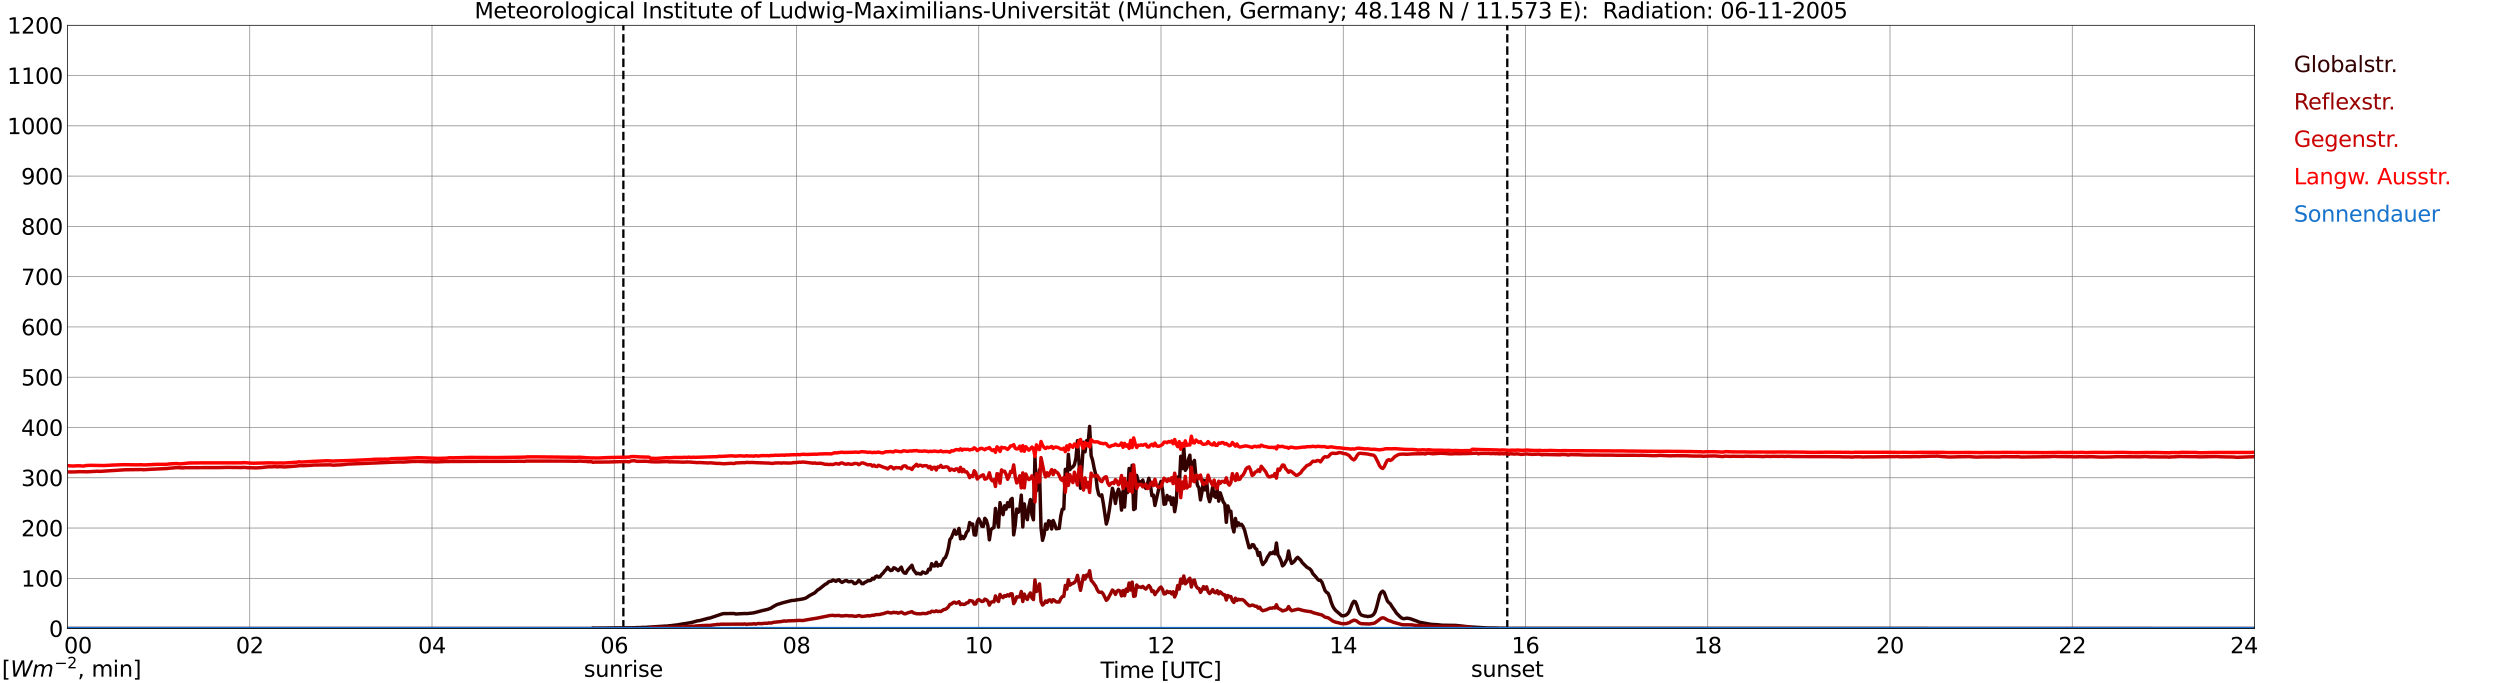 <?xml version="1.0" encoding="utf-8" standalone="no"?>
<!DOCTYPE svg PUBLIC "-//W3C//DTD SVG 1.1//EN"
  "http://www.w3.org/Graphics/SVG/1.1/DTD/svg11.dtd">
<svg xmlns:xlink="http://www.w3.org/1999/xlink" width="1085.4pt" height="296.64pt" viewBox="0 0 1085.4 296.64" xmlns="http://www.w3.org/2000/svg" version="1.1">
 <defs>
  <style type="text/css">*{stroke-linejoin: round; stroke-linecap: butt}</style>
 </defs>
 <g id="figure_1">
  <g id="patch_1">
   <path d="M 0 296.64 
L 1085.4 296.64 
L 1085.4 0 
L 0 0 
z
" style="fill: #ffffff"/>
  </g>
  <g id="axes_1">
   <g id="patch_2">
    <path d="M 29.306 272.909 
L 978.814 272.909 
L 978.814 10.976 
L 29.306 10.976 
z
" style="fill: #ffffff"/>
   </g>
   <g id="patch_3">
    <path d="M 978.814 272.909 
L 978.814 272.909 
L 978.814 10.976 
L 978.814 10.976 
z
" clip-path="url(#pe2a44421e2)" style="fill: #d3d3d3; opacity: 0.25; stroke: #d3d3d3; stroke-linejoin: miter"/>
   </g>
   <g id="matplotlib.axis_1">
    <g id="xtick_1">
     <g id="line2d_1">
      <path d="M 29.306 272.909 
L 29.306 10.976 
" clip-path="url(#pe2a44421e2)" style="fill: none; stroke: #808080; stroke-width: 0.3; stroke-linecap: square"/>
     </g>
     <g id="line2d_2"/>
     <g id="text_1">
      <!--    00 -->
      <g transform="translate(18.733 283.627) scale(0.095 -0.095)">
       <defs>
        <path id="DejaVuSans-20" transform="scale(0.016)"/>
        <path id="DejaVuSans-30" d="M 2034 4250 
Q 1547 4250 1301 3770 
Q 1056 3291 1056 2328 
Q 1056 1369 1301 889 
Q 1547 409 2034 409 
Q 2525 409 2770 889 
Q 3016 1369 3016 2328 
Q 3016 3291 2770 3770 
Q 2525 4250 2034 4250 
z
M 2034 4750 
Q 2819 4750 3233 4129 
Q 3647 3509 3647 2328 
Q 3647 1150 3233 529 
Q 2819 -91 2034 -91 
Q 1250 -91 836 529 
Q 422 1150 422 2328 
Q 422 3509 836 4129 
Q 1250 4750 2034 4750 
z
" transform="scale(0.016)"/>
       </defs>
       <use xlink:href="#DejaVuSans-20"/>
       <use xlink:href="#DejaVuSans-20" transform="translate(31.787 0)"/>
       <use xlink:href="#DejaVuSans-20" transform="translate(63.574 0)"/>
       <use xlink:href="#DejaVuSans-30" transform="translate(95.361 0)"/>
       <use xlink:href="#DejaVuSans-30" transform="translate(158.984 0)"/>
      </g>
     </g>
    </g>
    <g id="xtick_2">
     <g id="line2d_3">
      <path d="M 108.431 272.909 
L 108.431 10.976 
" clip-path="url(#pe2a44421e2)" style="fill: none; stroke: #808080; stroke-width: 0.3; stroke-linecap: square"/>
     </g>
     <g id="line2d_4"/>
     <g id="text_2">
      <!-- 02 -->
      <g transform="translate(102.387 283.627) scale(0.095 -0.095)">
       <defs>
        <path id="DejaVuSans-32" d="M 1228 531 
L 3431 531 
L 3431 0 
L 469 0 
L 469 531 
Q 828 903 1448 1529 
Q 2069 2156 2228 2338 
Q 2531 2678 2651 2914 
Q 2772 3150 2772 3378 
Q 2772 3750 2511 3984 
Q 2250 4219 1831 4219 
Q 1534 4219 1204 4116 
Q 875 4013 500 3803 
L 500 4441 
Q 881 4594 1212 4672 
Q 1544 4750 1819 4750 
Q 2544 4750 2975 4387 
Q 3406 4025 3406 3419 
Q 3406 3131 3298 2873 
Q 3191 2616 2906 2266 
Q 2828 2175 2409 1742 
Q 1991 1309 1228 531 
z
" transform="scale(0.016)"/>
       </defs>
       <use xlink:href="#DejaVuSans-30"/>
       <use xlink:href="#DejaVuSans-32" transform="translate(63.623 0)"/>
      </g>
     </g>
    </g>
    <g id="xtick_3">
     <g id="line2d_5">
      <path d="M 187.557 272.909 
L 187.557 10.976 
" clip-path="url(#pe2a44421e2)" style="fill: none; stroke: #808080; stroke-width: 0.3; stroke-linecap: square"/>
     </g>
     <g id="line2d_6"/>
     <g id="text_3">
      <!-- 04 -->
      <g transform="translate(181.513 283.627) scale(0.095 -0.095)">
       <defs>
        <path id="DejaVuSans-34" d="M 2419 4116 
L 825 1625 
L 2419 1625 
L 2419 4116 
z
M 2253 4666 
L 3047 4666 
L 3047 1625 
L 3713 1625 
L 3713 1100 
L 3047 1100 
L 3047 0 
L 2419 0 
L 2419 1100 
L 313 1100 
L 313 1709 
L 2253 4666 
z
" transform="scale(0.016)"/>
       </defs>
       <use xlink:href="#DejaVuSans-30"/>
       <use xlink:href="#DejaVuSans-34" transform="translate(63.623 0)"/>
      </g>
     </g>
    </g>
    <g id="xtick_4">
     <g id="line2d_7">
      <path d="M 266.683 272.909 
L 266.683 10.976 
" clip-path="url(#pe2a44421e2)" style="fill: none; stroke: #808080; stroke-width: 0.3; stroke-linecap: square"/>
     </g>
     <g id="line2d_8"/>
     <g id="text_4">
      <!-- 06 -->
      <g transform="translate(260.638 283.627) scale(0.095 -0.095)">
       <defs>
        <path id="DejaVuSans-36" d="M 2113 2584 
Q 1688 2584 1439 2293 
Q 1191 2003 1191 1497 
Q 1191 994 1439 701 
Q 1688 409 2113 409 
Q 2538 409 2786 701 
Q 3034 994 3034 1497 
Q 3034 2003 2786 2293 
Q 2538 2584 2113 2584 
z
M 3366 4563 
L 3366 3988 
Q 3128 4100 2886 4159 
Q 2644 4219 2406 4219 
Q 1781 4219 1451 3797 
Q 1122 3375 1075 2522 
Q 1259 2794 1537 2939 
Q 1816 3084 2150 3084 
Q 2853 3084 3261 2657 
Q 3669 2231 3669 1497 
Q 3669 778 3244 343 
Q 2819 -91 2113 -91 
Q 1303 -91 875 529 
Q 447 1150 447 2328 
Q 447 3434 972 4092 
Q 1497 4750 2381 4750 
Q 2619 4750 2861 4703 
Q 3103 4656 3366 4563 
z
" transform="scale(0.016)"/>
       </defs>
       <use xlink:href="#DejaVuSans-30"/>
       <use xlink:href="#DejaVuSans-36" transform="translate(63.623 0)"/>
      </g>
     </g>
    </g>
    <g id="xtick_5">
     <g id="line2d_9">
      <path d="M 345.808 272.909 
L 345.808 10.976 
" clip-path="url(#pe2a44421e2)" style="fill: none; stroke: #808080; stroke-width: 0.3; stroke-linecap: square"/>
     </g>
     <g id="line2d_10"/>
     <g id="text_5">
      <!-- 08 -->
      <g transform="translate(339.764 283.627) scale(0.095 -0.095)">
       <defs>
        <path id="DejaVuSans-38" d="M 2034 2216 
Q 1584 2216 1326 1975 
Q 1069 1734 1069 1313 
Q 1069 891 1326 650 
Q 1584 409 2034 409 
Q 2484 409 2743 651 
Q 3003 894 3003 1313 
Q 3003 1734 2745 1975 
Q 2488 2216 2034 2216 
z
M 1403 2484 
Q 997 2584 770 2862 
Q 544 3141 544 3541 
Q 544 4100 942 4425 
Q 1341 4750 2034 4750 
Q 2731 4750 3128 4425 
Q 3525 4100 3525 3541 
Q 3525 3141 3298 2862 
Q 3072 2584 2669 2484 
Q 3125 2378 3379 2068 
Q 3634 1759 3634 1313 
Q 3634 634 3220 271 
Q 2806 -91 2034 -91 
Q 1263 -91 848 271 
Q 434 634 434 1313 
Q 434 1759 690 2068 
Q 947 2378 1403 2484 
z
M 1172 3481 
Q 1172 3119 1398 2916 
Q 1625 2713 2034 2713 
Q 2441 2713 2670 2916 
Q 2900 3119 2900 3481 
Q 2900 3844 2670 4047 
Q 2441 4250 2034 4250 
Q 1625 4250 1398 4047 
Q 1172 3844 1172 3481 
z
" transform="scale(0.016)"/>
       </defs>
       <use xlink:href="#DejaVuSans-30"/>
       <use xlink:href="#DejaVuSans-38" transform="translate(63.623 0)"/>
      </g>
     </g>
    </g>
    <g id="xtick_6">
     <g id="line2d_11">
      <path d="M 424.934 272.909 
L 424.934 10.976 
" clip-path="url(#pe2a44421e2)" style="fill: none; stroke: #808080; stroke-width: 0.3; stroke-linecap: square"/>
     </g>
     <g id="line2d_12"/>
     <g id="text_6">
      <!-- 10 -->
      <g transform="translate(418.89 283.627) scale(0.095 -0.095)">
       <defs>
        <path id="DejaVuSans-31" d="M 794 531 
L 1825 531 
L 1825 4091 
L 703 3866 
L 703 4441 
L 1819 4666 
L 2450 4666 
L 2450 531 
L 3481 531 
L 3481 0 
L 794 0 
L 794 531 
z
" transform="scale(0.016)"/>
       </defs>
       <use xlink:href="#DejaVuSans-31"/>
       <use xlink:href="#DejaVuSans-30" transform="translate(63.623 0)"/>
      </g>
     </g>
    </g>
    <g id="xtick_7">
     <g id="line2d_13">
      <path d="M 504.06 272.909 
L 504.06 10.976 
" clip-path="url(#pe2a44421e2)" style="fill: none; stroke: #808080; stroke-width: 0.3; stroke-linecap: square"/>
     </g>
     <g id="line2d_14"/>
     <g id="text_7">
      <!-- 12 -->
      <g transform="translate(498.015 283.627) scale(0.095 -0.095)">
       <use xlink:href="#DejaVuSans-31"/>
       <use xlink:href="#DejaVuSans-32" transform="translate(63.623 0)"/>
      </g>
     </g>
    </g>
    <g id="xtick_8">
     <g id="line2d_15">
      <path d="M 583.185 272.909 
L 583.185 10.976 
" clip-path="url(#pe2a44421e2)" style="fill: none; stroke: #808080; stroke-width: 0.3; stroke-linecap: square"/>
     </g>
     <g id="line2d_16"/>
     <g id="text_8">
      <!-- 14 -->
      <g transform="translate(577.141 283.627) scale(0.095 -0.095)">
       <use xlink:href="#DejaVuSans-31"/>
       <use xlink:href="#DejaVuSans-34" transform="translate(63.623 0)"/>
      </g>
     </g>
    </g>
    <g id="xtick_9">
     <g id="line2d_17">
      <path d="M 662.311 272.909 
L 662.311 10.976 
" clip-path="url(#pe2a44421e2)" style="fill: none; stroke: #808080; stroke-width: 0.3; stroke-linecap: square"/>
     </g>
     <g id="line2d_18"/>
     <g id="text_9">
      <!-- 16 -->
      <g transform="translate(656.267 283.627) scale(0.095 -0.095)">
       <use xlink:href="#DejaVuSans-31"/>
       <use xlink:href="#DejaVuSans-36" transform="translate(63.623 0)"/>
      </g>
     </g>
    </g>
    <g id="xtick_10">
     <g id="line2d_19">
      <path d="M 741.437 272.909 
L 741.437 10.976 
" clip-path="url(#pe2a44421e2)" style="fill: none; stroke: #808080; stroke-width: 0.3; stroke-linecap: square"/>
     </g>
     <g id="line2d_20"/>
     <g id="text_10">
      <!-- 18 -->
      <g transform="translate(735.392 283.627) scale(0.095 -0.095)">
       <use xlink:href="#DejaVuSans-31"/>
       <use xlink:href="#DejaVuSans-38" transform="translate(63.623 0)"/>
      </g>
     </g>
    </g>
    <g id="xtick_11">
     <g id="line2d_21">
      <path d="M 820.562 272.909 
L 820.562 10.976 
" clip-path="url(#pe2a44421e2)" style="fill: none; stroke: #808080; stroke-width: 0.3; stroke-linecap: square"/>
     </g>
     <g id="line2d_22"/>
     <g id="text_11">
      <!-- 20 -->
      <g transform="translate(814.518 283.627) scale(0.095 -0.095)">
       <use xlink:href="#DejaVuSans-32"/>
       <use xlink:href="#DejaVuSans-30" transform="translate(63.623 0)"/>
      </g>
     </g>
    </g>
    <g id="xtick_12">
     <g id="line2d_23">
      <path d="M 899.688 272.909 
L 899.688 10.976 
" clip-path="url(#pe2a44421e2)" style="fill: none; stroke: #808080; stroke-width: 0.3; stroke-linecap: square"/>
     </g>
     <g id="line2d_24"/>
     <g id="text_12">
      <!-- 22 -->
      <g transform="translate(893.644 283.627) scale(0.095 -0.095)">
       <use xlink:href="#DejaVuSans-32"/>
       <use xlink:href="#DejaVuSans-32" transform="translate(63.623 0)"/>
      </g>
     </g>
    </g>
    <g id="xtick_13">
     <g id="line2d_25">
      <path d="M 978.814 272.909 
L 978.814 10.976 
" clip-path="url(#pe2a44421e2)" style="fill: none; stroke: #808080; stroke-width: 0.3; stroke-linecap: square"/>
     </g>
     <g id="line2d_26"/>
     <g id="text_13">
      <!-- 24    -->
      <g transform="translate(968.241 283.627) scale(0.095 -0.095)">
       <use xlink:href="#DejaVuSans-32"/>
       <use xlink:href="#DejaVuSans-34" transform="translate(63.623 0)"/>
       <use xlink:href="#DejaVuSans-20" transform="translate(127.246 0)"/>
       <use xlink:href="#DejaVuSans-20" transform="translate(159.033 0)"/>
       <use xlink:href="#DejaVuSans-20" transform="translate(190.82 0)"/>
      </g>
     </g>
    </g>
    <g id="text_14">
     <!-- Time [UTC] -->
     <g transform="translate(477.806 294.322) scale(0.095 -0.095)">
      <defs>
       <path id="DejaVuSans-54" d="M -19 4666 
L 3928 4666 
L 3928 4134 
L 2272 4134 
L 2272 0 
L 1638 0 
L 1638 4134 
L -19 4134 
L -19 4666 
z
" transform="scale(0.016)"/>
       <path id="DejaVuSans-69" d="M 603 3500 
L 1178 3500 
L 1178 0 
L 603 0 
L 603 3500 
z
M 603 4863 
L 1178 4863 
L 1178 4134 
L 603 4134 
L 603 4863 
z
" transform="scale(0.016)"/>
       <path id="DejaVuSans-6d" d="M 3328 2828 
Q 3544 3216 3844 3400 
Q 4144 3584 4550 3584 
Q 5097 3584 5394 3201 
Q 5691 2819 5691 2113 
L 5691 0 
L 5113 0 
L 5113 2094 
Q 5113 2597 4934 2840 
Q 4756 3084 4391 3084 
Q 3944 3084 3684 2787 
Q 3425 2491 3425 1978 
L 3425 0 
L 2847 0 
L 2847 2094 
Q 2847 2600 2669 2842 
Q 2491 3084 2119 3084 
Q 1678 3084 1418 2786 
Q 1159 2488 1159 1978 
L 1159 0 
L 581 0 
L 581 3500 
L 1159 3500 
L 1159 2956 
Q 1356 3278 1631 3431 
Q 1906 3584 2284 3584 
Q 2666 3584 2933 3390 
Q 3200 3197 3328 2828 
z
" transform="scale(0.016)"/>
       <path id="DejaVuSans-65" d="M 3597 1894 
L 3597 1613 
L 953 1613 
Q 991 1019 1311 708 
Q 1631 397 2203 397 
Q 2534 397 2845 478 
Q 3156 559 3463 722 
L 3463 178 
Q 3153 47 2828 -22 
Q 2503 -91 2169 -91 
Q 1331 -91 842 396 
Q 353 884 353 1716 
Q 353 2575 817 3079 
Q 1281 3584 2069 3584 
Q 2775 3584 3186 3129 
Q 3597 2675 3597 1894 
z
M 3022 2063 
Q 3016 2534 2758 2815 
Q 2500 3097 2075 3097 
Q 1594 3097 1305 2825 
Q 1016 2553 972 2059 
L 3022 2063 
z
" transform="scale(0.016)"/>
       <path id="DejaVuSans-5b" d="M 550 4863 
L 1875 4863 
L 1875 4416 
L 1125 4416 
L 1125 -397 
L 1875 -397 
L 1875 -844 
L 550 -844 
L 550 4863 
z
" transform="scale(0.016)"/>
       <path id="DejaVuSans-55" d="M 556 4666 
L 1191 4666 
L 1191 1831 
Q 1191 1081 1462 751 
Q 1734 422 2344 422 
Q 2950 422 3222 751 
Q 3494 1081 3494 1831 
L 3494 4666 
L 4128 4666 
L 4128 1753 
Q 4128 841 3676 375 
Q 3225 -91 2344 -91 
Q 1459 -91 1007 375 
Q 556 841 556 1753 
L 556 4666 
z
" transform="scale(0.016)"/>
       <path id="DejaVuSans-43" d="M 4122 4306 
L 4122 3641 
Q 3803 3938 3442 4084 
Q 3081 4231 2675 4231 
Q 1875 4231 1450 3742 
Q 1025 3253 1025 2328 
Q 1025 1406 1450 917 
Q 1875 428 2675 428 
Q 3081 428 3442 575 
Q 3803 722 4122 1019 
L 4122 359 
Q 3791 134 3420 21 
Q 3050 -91 2638 -91 
Q 1578 -91 968 557 
Q 359 1206 359 2328 
Q 359 3453 968 4101 
Q 1578 4750 2638 4750 
Q 3056 4750 3426 4639 
Q 3797 4528 4122 4306 
z
" transform="scale(0.016)"/>
       <path id="DejaVuSans-5d" d="M 1947 4863 
L 1947 -844 
L 622 -844 
L 622 -397 
L 1369 -397 
L 1369 4416 
L 622 4416 
L 622 4863 
L 1947 4863 
z
" transform="scale(0.016)"/>
      </defs>
      <use xlink:href="#DejaVuSans-54"/>
      <use xlink:href="#DejaVuSans-69" transform="translate(57.959 0)"/>
      <use xlink:href="#DejaVuSans-6d" transform="translate(85.742 0)"/>
      <use xlink:href="#DejaVuSans-65" transform="translate(183.154 0)"/>
      <use xlink:href="#DejaVuSans-20" transform="translate(244.678 0)"/>
      <use xlink:href="#DejaVuSans-5b" transform="translate(276.465 0)"/>
      <use xlink:href="#DejaVuSans-55" transform="translate(315.479 0)"/>
      <use xlink:href="#DejaVuSans-54" transform="translate(388.672 0)"/>
      <use xlink:href="#DejaVuSans-43" transform="translate(443.881 0)"/>
      <use xlink:href="#DejaVuSans-5d" transform="translate(513.705 0)"/>
     </g>
    </g>
   </g>
   <g id="matplotlib.axis_2">
    <g id="ytick_1">
     <g id="line2d_27">
      <path d="M 29.306 272.909 
L 978.814 272.909 
" clip-path="url(#pe2a44421e2)" style="fill: none; stroke: #808080; stroke-width: 0.3; stroke-linecap: square"/>
     </g>
     <g id="line2d_28"/>
     <g id="text_15">
      <!-- 0 -->
      <g transform="translate(21.261 276.518) scale(0.095 -0.095)">
       <use xlink:href="#DejaVuSans-30"/>
      </g>
     </g>
    </g>
    <g id="ytick_2">
     <g id="line2d_29">
      <path d="M 29.306 251.081 
L 978.814 251.081 
" clip-path="url(#pe2a44421e2)" style="fill: none; stroke: #808080; stroke-width: 0.3; stroke-linecap: square"/>
     </g>
     <g id="line2d_30"/>
     <g id="text_16">
      <!-- 100 -->
      <g transform="translate(9.173 254.69) scale(0.095 -0.095)">
       <use xlink:href="#DejaVuSans-31"/>
       <use xlink:href="#DejaVuSans-30" transform="translate(63.623 0)"/>
       <use xlink:href="#DejaVuSans-30" transform="translate(127.246 0)"/>
      </g>
     </g>
    </g>
    <g id="ytick_3">
     <g id="line2d_31">
      <path d="M 29.306 229.253 
L 978.814 229.253 
" clip-path="url(#pe2a44421e2)" style="fill: none; stroke: #808080; stroke-width: 0.3; stroke-linecap: square"/>
     </g>
     <g id="line2d_32"/>
     <g id="text_17">
      <!-- 200 -->
      <g transform="translate(9.173 232.863) scale(0.095 -0.095)">
       <use xlink:href="#DejaVuSans-32"/>
       <use xlink:href="#DejaVuSans-30" transform="translate(63.623 0)"/>
       <use xlink:href="#DejaVuSans-30" transform="translate(127.246 0)"/>
      </g>
     </g>
    </g>
    <g id="ytick_4">
     <g id="line2d_33">
      <path d="M 29.306 207.426 
L 978.814 207.426 
" clip-path="url(#pe2a44421e2)" style="fill: none; stroke: #808080; stroke-width: 0.3; stroke-linecap: square"/>
     </g>
     <g id="line2d_34"/>
     <g id="text_18">
      <!-- 300 -->
      <g transform="translate(9.173 211.035) scale(0.095 -0.095)">
       <defs>
        <path id="DejaVuSans-33" d="M 2597 2516 
Q 3050 2419 3304 2112 
Q 3559 1806 3559 1356 
Q 3559 666 3084 287 
Q 2609 -91 1734 -91 
Q 1441 -91 1130 -33 
Q 819 25 488 141 
L 488 750 
Q 750 597 1062 519 
Q 1375 441 1716 441 
Q 2309 441 2620 675 
Q 2931 909 2931 1356 
Q 2931 1769 2642 2001 
Q 2353 2234 1838 2234 
L 1294 2234 
L 1294 2753 
L 1863 2753 
Q 2328 2753 2575 2939 
Q 2822 3125 2822 3475 
Q 2822 3834 2567 4026 
Q 2313 4219 1838 4219 
Q 1578 4219 1281 4162 
Q 984 4106 628 3988 
L 628 4550 
Q 988 4650 1302 4700 
Q 1616 4750 1894 4750 
Q 2613 4750 3031 4423 
Q 3450 4097 3450 3541 
Q 3450 3153 3228 2886 
Q 3006 2619 2597 2516 
z
" transform="scale(0.016)"/>
       </defs>
       <use xlink:href="#DejaVuSans-33"/>
       <use xlink:href="#DejaVuSans-30" transform="translate(63.623 0)"/>
       <use xlink:href="#DejaVuSans-30" transform="translate(127.246 0)"/>
      </g>
     </g>
    </g>
    <g id="ytick_5">
     <g id="line2d_35">
      <path d="M 29.306 185.598 
L 978.814 185.598 
" clip-path="url(#pe2a44421e2)" style="fill: none; stroke: #808080; stroke-width: 0.3; stroke-linecap: square"/>
     </g>
     <g id="line2d_36"/>
     <g id="text_19">
      <!-- 400 -->
      <g transform="translate(9.173 189.207) scale(0.095 -0.095)">
       <use xlink:href="#DejaVuSans-34"/>
       <use xlink:href="#DejaVuSans-30" transform="translate(63.623 0)"/>
       <use xlink:href="#DejaVuSans-30" transform="translate(127.246 0)"/>
      </g>
     </g>
    </g>
    <g id="ytick_6">
     <g id="line2d_37">
      <path d="M 29.306 163.77 
L 978.814 163.77 
" clip-path="url(#pe2a44421e2)" style="fill: none; stroke: #808080; stroke-width: 0.3; stroke-linecap: square"/>
     </g>
     <g id="line2d_38"/>
     <g id="text_20">
      <!-- 500 -->
      <g transform="translate(9.173 167.379) scale(0.095 -0.095)">
       <defs>
        <path id="DejaVuSans-35" d="M 691 4666 
L 3169 4666 
L 3169 4134 
L 1269 4134 
L 1269 2991 
Q 1406 3038 1543 3061 
Q 1681 3084 1819 3084 
Q 2600 3084 3056 2656 
Q 3513 2228 3513 1497 
Q 3513 744 3044 326 
Q 2575 -91 1722 -91 
Q 1428 -91 1123 -41 
Q 819 9 494 109 
L 494 744 
Q 775 591 1075 516 
Q 1375 441 1709 441 
Q 2250 441 2565 725 
Q 2881 1009 2881 1497 
Q 2881 1984 2565 2268 
Q 2250 2553 1709 2553 
Q 1456 2553 1204 2497 
Q 953 2441 691 2322 
L 691 4666 
z
" transform="scale(0.016)"/>
       </defs>
       <use xlink:href="#DejaVuSans-35"/>
       <use xlink:href="#DejaVuSans-30" transform="translate(63.623 0)"/>
       <use xlink:href="#DejaVuSans-30" transform="translate(127.246 0)"/>
      </g>
     </g>
    </g>
    <g id="ytick_7">
     <g id="line2d_39">
      <path d="M 29.306 141.942 
L 978.814 141.942 
" clip-path="url(#pe2a44421e2)" style="fill: none; stroke: #808080; stroke-width: 0.3; stroke-linecap: square"/>
     </g>
     <g id="line2d_40"/>
     <g id="text_21">
      <!-- 600 -->
      <g transform="translate(9.173 145.551) scale(0.095 -0.095)">
       <use xlink:href="#DejaVuSans-36"/>
       <use xlink:href="#DejaVuSans-30" transform="translate(63.623 0)"/>
       <use xlink:href="#DejaVuSans-30" transform="translate(127.246 0)"/>
      </g>
     </g>
    </g>
    <g id="ytick_8">
     <g id="line2d_41">
      <path d="M 29.306 120.114 
L 978.814 120.114 
" clip-path="url(#pe2a44421e2)" style="fill: none; stroke: #808080; stroke-width: 0.3; stroke-linecap: square"/>
     </g>
     <g id="line2d_42"/>
     <g id="text_22">
      <!-- 700 -->
      <g transform="translate(9.173 123.724) scale(0.095 -0.095)">
       <defs>
        <path id="DejaVuSans-37" d="M 525 4666 
L 3525 4666 
L 3525 4397 
L 1831 0 
L 1172 0 
L 2766 4134 
L 525 4134 
L 525 4666 
z
" transform="scale(0.016)"/>
       </defs>
       <use xlink:href="#DejaVuSans-37"/>
       <use xlink:href="#DejaVuSans-30" transform="translate(63.623 0)"/>
       <use xlink:href="#DejaVuSans-30" transform="translate(127.246 0)"/>
      </g>
     </g>
    </g>
    <g id="ytick_9">
     <g id="line2d_43">
      <path d="M 29.306 98.287 
L 978.814 98.287 
" clip-path="url(#pe2a44421e2)" style="fill: none; stroke: #808080; stroke-width: 0.3; stroke-linecap: square"/>
     </g>
     <g id="line2d_44"/>
     <g id="text_23">
      <!-- 800 -->
      <g transform="translate(9.173 101.896) scale(0.095 -0.095)">
       <use xlink:href="#DejaVuSans-38"/>
       <use xlink:href="#DejaVuSans-30" transform="translate(63.623 0)"/>
       <use xlink:href="#DejaVuSans-30" transform="translate(127.246 0)"/>
      </g>
     </g>
    </g>
    <g id="ytick_10">
     <g id="line2d_45">
      <path d="M 29.306 76.459 
L 978.814 76.459 
" clip-path="url(#pe2a44421e2)" style="fill: none; stroke: #808080; stroke-width: 0.3; stroke-linecap: square"/>
     </g>
     <g id="line2d_46"/>
     <g id="text_24">
      <!-- 900 -->
      <g transform="translate(9.173 80.068) scale(0.095 -0.095)">
       <defs>
        <path id="DejaVuSans-39" d="M 703 97 
L 703 672 
Q 941 559 1184 500 
Q 1428 441 1663 441 
Q 2288 441 2617 861 
Q 2947 1281 2994 2138 
Q 2813 1869 2534 1725 
Q 2256 1581 1919 1581 
Q 1219 1581 811 2004 
Q 403 2428 403 3163 
Q 403 3881 828 4315 
Q 1253 4750 1959 4750 
Q 2769 4750 3195 4129 
Q 3622 3509 3622 2328 
Q 3622 1225 3098 567 
Q 2575 -91 1691 -91 
Q 1453 -91 1209 -44 
Q 966 3 703 97 
z
M 1959 2075 
Q 2384 2075 2632 2365 
Q 2881 2656 2881 3163 
Q 2881 3666 2632 3958 
Q 2384 4250 1959 4250 
Q 1534 4250 1286 3958 
Q 1038 3666 1038 3163 
Q 1038 2656 1286 2365 
Q 1534 2075 1959 2075 
z
" transform="scale(0.016)"/>
       </defs>
       <use xlink:href="#DejaVuSans-39"/>
       <use xlink:href="#DejaVuSans-30" transform="translate(63.623 0)"/>
       <use xlink:href="#DejaVuSans-30" transform="translate(127.246 0)"/>
      </g>
     </g>
    </g>
    <g id="ytick_11">
     <g id="line2d_47">
      <path d="M 29.306 54.631 
L 978.814 54.631 
" clip-path="url(#pe2a44421e2)" style="fill: none; stroke: #808080; stroke-width: 0.3; stroke-linecap: square"/>
     </g>
     <g id="line2d_48"/>
     <g id="text_25">
      <!-- 1000 -->
      <g transform="translate(3.128 58.24) scale(0.095 -0.095)">
       <use xlink:href="#DejaVuSans-31"/>
       <use xlink:href="#DejaVuSans-30" transform="translate(63.623 0)"/>
       <use xlink:href="#DejaVuSans-30" transform="translate(127.246 0)"/>
       <use xlink:href="#DejaVuSans-30" transform="translate(190.869 0)"/>
      </g>
     </g>
    </g>
    <g id="ytick_12">
     <g id="line2d_49">
      <path d="M 29.306 32.803 
L 978.814 32.803 
" clip-path="url(#pe2a44421e2)" style="fill: none; stroke: #808080; stroke-width: 0.3; stroke-linecap: square"/>
     </g>
     <g id="line2d_50"/>
     <g id="text_26">
      <!-- 1100 -->
      <g transform="translate(3.128 36.413) scale(0.095 -0.095)">
       <use xlink:href="#DejaVuSans-31"/>
       <use xlink:href="#DejaVuSans-31" transform="translate(63.623 0)"/>
       <use xlink:href="#DejaVuSans-30" transform="translate(127.246 0)"/>
       <use xlink:href="#DejaVuSans-30" transform="translate(190.869 0)"/>
      </g>
     </g>
    </g>
    <g id="ytick_13">
     <g id="line2d_51">
      <path d="M 29.306 10.976 
L 978.814 10.976 
" clip-path="url(#pe2a44421e2)" style="fill: none; stroke: #808080; stroke-width: 0.3; stroke-linecap: square"/>
     </g>
     <g id="line2d_52"/>
     <g id="text_27">
      <!-- 1200 -->
      <g transform="translate(3.128 14.585) scale(0.095 -0.095)">
       <use xlink:href="#DejaVuSans-31"/>
       <use xlink:href="#DejaVuSans-32" transform="translate(63.623 0)"/>
       <use xlink:href="#DejaVuSans-30" transform="translate(127.246 0)"/>
       <use xlink:href="#DejaVuSans-30" transform="translate(190.869 0)"/>
      </g>
     </g>
    </g>
   </g>
   <g id="line2d_53">
    <path d="M 270.639 272.909 
L 270.639 10.976 
" clip-path="url(#pe2a44421e2)" style="fill: none; stroke-dasharray: 3.7,1.6; stroke-dashoffset: 0; stroke: #000000"/>
   </g>
   <g id="line2d_54">
    <path d="M 654.399 272.909 
L 654.399 10.976 
" clip-path="url(#pe2a44421e2)" style="fill: none; stroke-dasharray: 3.7,1.6; stroke-dashoffset: 0; stroke: #000000"/>
   </g>
   <g id="line2d_55">
    <path d="M 29.306 272.909 
L 256.792 272.909 
L 257.451 272.629 
L 258.77 272.721 
L 260.089 272.675 
L 261.408 272.675 
L 262.726 272.675 
L 268.002 272.584 
L 269.32 272.584 
L 275.914 272.538 
L 276.573 272.446 
L 277.892 272.492 
L 278.552 272.4 
L 279.87 272.4 
L 289.102 271.804 
L 289.761 271.85 
L 290.42 271.669 
L 291.08 271.669 
L 292.399 271.486 
L 293.717 271.348 
L 296.355 270.89 
L 297.674 270.706 
L 300.311 270.25 
L 302.949 269.517 
L 303.608 269.471 
L 307.564 268.419 
L 308.224 268.327 
L 313.499 266.544 
L 314.158 266.406 
L 318.774 266.36 
L 319.433 266.59 
L 320.752 266.498 
L 323.39 266.36 
L 324.049 266.406 
L 326.027 266.223 
L 327.346 266.04 
L 329.324 265.535 
L 330.643 265.171 
L 332.621 264.712 
L 333.28 264.575 
L 334.599 264.073 
L 335.918 263.248 
L 337.236 262.517 
L 339.874 261.692 
L 343.83 260.685 
L 344.49 260.685 
L 346.468 260.364 
L 347.787 260.183 
L 349.105 259.908 
L 349.765 259.679 
L 350.424 259.312 
L 351.083 258.81 
L 352.402 258.077 
L 353.721 257.391 
L 355.04 256.11 
L 355.699 255.743 
L 358.337 253.639 
L 358.996 253.364 
L 359.655 252.677 
L 360.315 252.404 
L 360.974 252.358 
L 361.634 251.808 
L 362.952 252.404 
L 363.612 251.9 
L 364.271 251.716 
L 364.93 252.45 
L 365.59 252.86 
L 366.909 252.129 
L 367.568 252.037 
L 368.227 252.539 
L 368.887 252.585 
L 369.546 252.358 
L 370.206 252.631 
L 370.865 253.364 
L 371.524 253.318 
L 372.184 252.814 
L 372.843 251.945 
L 373.502 252.495 
L 374.162 253.41 
L 374.821 253.41 
L 375.481 252.814 
L 376.14 252.585 
L 376.799 252.083 
L 377.459 252.129 
L 378.118 251.945 
L 378.777 251.077 
L 379.437 251.395 
L 380.096 250.389 
L 380.756 250.068 
L 381.415 250.572 
L 382.074 250.343 
L 382.734 249.429 
L 383.393 248.833 
L 384.053 247.918 
L 384.712 247.279 
L 385.371 246.27 
L 386.031 247.141 
L 386.69 247.735 
L 387.349 247.551 
L 388.009 246.499 
L 388.668 246.729 
L 389.987 247.735 
L 391.306 246.224 
L 391.965 248.01 
L 392.624 248.787 
L 393.284 248.879 
L 393.943 247.643 
L 395.921 245.401 
L 396.581 247.37 
L 397.899 249.108 
L 398.559 248.879 
L 399.218 249.154 
L 399.878 249.245 
L 400.537 248.331 
L 401.856 248.879 
L 402.515 248.56 
L 403.175 247.095 
L 403.834 247.37 
L 404.493 244.716 
L 405.153 245.676 
L 405.812 245.722 
L 406.471 244.12 
L 407.131 245.768 
L 407.79 245.172 
L 408.45 245.447 
L 409.768 242.564 
L 410.428 242.108 
L 411.087 240.505 
L 411.746 238.035 
L 412.406 234.237 
L 413.065 233.457 
L 414.384 230.118 
L 415.043 231.949 
L 415.703 231.536 
L 416.362 229.43 
L 417.022 233.962 
L 417.681 232.818 
L 418.34 233.824 
L 419 232.818 
L 419.659 231.078 
L 420.318 230.439 
L 420.978 226.868 
L 421.637 227.555 
L 422.297 227.509 
L 422.956 232.222 
L 423.615 232.314 
L 424.275 226.686 
L 424.934 225.222 
L 425.593 226.503 
L 426.253 228.47 
L 426.912 228.561 
L 427.572 225.038 
L 428.231 225.861 
L 428.89 228.195 
L 429.55 234.374 
L 430.209 229.934 
L 430.869 229.386 
L 431.528 229.02 
L 432.187 220.736 
L 432.847 225.313 
L 433.506 228.836 
L 434.165 218.219 
L 434.825 221.47 
L 435.484 223.436 
L 436.144 219.592 
L 436.803 221.057 
L 437.462 218.219 
L 438.122 220.005 
L 438.781 216.984 
L 439.44 216.39 
L 440.1 232.222 
L 440.759 228.105 
L 441.419 221.011 
L 442.078 222.43 
L 442.737 221.332 
L 443.397 214.971 
L 444.056 228.791 
L 444.716 218.769 
L 445.375 223.94 
L 446.034 225.632 
L 446.694 219.959 
L 447.353 216.892 
L 448.012 223.528 
L 448.672 225.678 
L 449.331 198.59 
L 449.991 213.094 
L 450.65 211.584 
L 451.309 203.988 
L 451.969 229.157 
L 452.628 234.601 
L 453.287 232.222 
L 453.947 227.509 
L 454.606 229.751 
L 455.266 226.09 
L 455.925 226.411 
L 456.584 229.659 
L 457.244 225.999 
L 457.903 227.601 
L 458.563 229.568 
L 459.881 229.386 
L 460.541 224.032 
L 461.2 221.103 
L 461.859 220.965 
L 462.519 203.758 
L 463.178 209.984 
L 463.838 197.263 
L 464.497 203.896 
L 465.156 203.119 
L 465.816 202.661 
L 466.475 201.746 
L 467.134 198.862 
L 467.794 191.312 
L 468.453 200.373 
L 469.113 211.996 
L 470.431 192 
L 471.091 196.162 
L 471.75 191.312 
L 472.409 192.41 
L 473.069 185.135 
L 473.728 197.81 
L 474.388 199.915 
L 475.047 203.348 
L 475.706 205.911 
L 476.366 211.859 
L 477.025 214.742 
L 477.685 215.336 
L 478.344 214.834 
L 479.003 218.494 
L 480.322 227.509 
L 480.981 225.222 
L 481.641 221.332 
L 482.96 211.996 
L 483.619 214.284 
L 484.278 218.586 
L 484.938 214.421 
L 485.597 212.363 
L 486.256 214.696 
L 486.916 221.47 
L 487.575 213.186 
L 488.235 220.142 
L 488.894 211.538 
L 489.553 213.828 
L 490.213 203.394 
L 490.872 212.592 
L 491.532 202.021 
L 492.191 221.24 
L 492.85 220.828 
L 493.51 206.413 
L 494.169 209.021 
L 494.828 209.067 
L 495.488 209.709 
L 496.147 208.427 
L 496.807 210.807 
L 497.466 212.042 
L 498.125 210.167 
L 498.785 207.648 
L 499.444 210.348 
L 500.103 215.201 
L 500.763 214.926 
L 501.422 219.455 
L 503.4 210.852 
L 504.06 209.021 
L 504.719 212.592 
L 505.379 218.953 
L 506.038 218.769 
L 506.697 215.109 
L 507.357 216.938 
L 508.016 215.748 
L 508.675 218.999 
L 509.335 216.207 
L 509.994 222.155 
L 510.654 218.219 
L 511.313 207.1 
L 511.972 211.448 
L 512.632 198.085 
L 513.291 203.44 
L 513.95 194.242 
L 514.61 204.217 
L 515.269 203.165 
L 515.929 199.504 
L 516.588 197.627 
L 517.247 207.329 
L 517.907 200.969 
L 518.566 199.871 
L 519.226 207.054 
L 519.885 210.715 
L 520.544 211.813 
L 521.204 217.03 
L 521.863 213.553 
L 522.522 208.473 
L 523.182 212.73 
L 523.841 208.427 
L 524.501 215.428 
L 525.16 217.809 
L 525.819 215.336 
L 526.479 211.357 
L 527.138 215.336 
L 527.797 215.932 
L 528.457 212.5 
L 529.116 217.58 
L 529.776 213.965 
L 531.094 217.944 
L 531.754 218.815 
L 532.413 226.778 
L 533.073 219.638 
L 533.732 221.972 
L 534.391 221.972 
L 535.051 228.378 
L 535.71 230.941 
L 536.369 225.084 
L 537.029 228.332 
L 537.688 227.005 
L 538.348 228.013 
L 539.007 227.647 
L 539.666 228.561 
L 540.326 230.118 
L 542.304 237.805 
L 542.963 237.714 
L 543.623 236.478 
L 544.282 236.57 
L 544.941 238.035 
L 545.601 238.491 
L 546.26 241.145 
L 546.919 239.91 
L 547.579 243.389 
L 548.238 245.126 
L 549.557 243.526 
L 550.216 242.016 
L 551.535 240.001 
L 552.195 240.322 
L 552.854 239.637 
L 553.513 240.46 
L 554.173 235.747 
L 554.832 240.918 
L 555.491 241.97 
L 556.151 243.435 
L 556.81 245.676 
L 557.47 245.126 
L 558.788 242.747 
L 559.448 239.224 
L 560.107 242.61 
L 560.766 244.624 
L 561.426 244.166 
L 562.085 243.526 
L 562.745 242.518 
L 563.404 241.97 
L 564.723 243.206 
L 565.382 244.258 
L 567.36 246.224 
L 568.679 247.004 
L 569.338 247.735 
L 569.998 249.062 
L 571.317 250.481 
L 571.976 251.35 
L 572.635 251.945 
L 573.295 251.945 
L 573.954 252.814 
L 575.273 256.385 
L 575.932 257.162 
L 576.592 257.575 
L 577.251 259.037 
L 577.91 261.327 
L 578.57 263.064 
L 579.229 264.208 
L 579.889 265.033 
L 582.526 267.321 
L 583.185 267.367 
L 583.845 267.229 
L 584.504 266.954 
L 585.164 266.406 
L 585.823 265.398 
L 587.142 262.058 
L 587.801 261.052 
L 588.46 261.281 
L 589.12 262.792 
L 589.779 264.988 
L 590.439 266.452 
L 591.098 267.046 
L 592.417 267.458 
L 593.076 267.504 
L 593.736 267.688 
L 595.054 267.504 
L 595.714 267.275 
L 596.373 266.725 
L 597.032 265.627 
L 597.692 263.523 
L 599.011 258.352 
L 599.67 257.116 
L 600.329 256.658 
L 600.989 257.3 
L 602.307 260.823 
L 602.967 261.646 
L 603.626 262.15 
L 604.286 263.294 
L 605.604 265.125 
L 606.264 266.177 
L 607.582 267.504 
L 608.242 268.098 
L 608.901 268.511 
L 609.561 268.602 
L 610.879 268.373 
L 612.198 268.602 
L 615.495 269.792 
L 616.154 270.113 
L 620.77 270.981 
L 622.089 271.119 
L 624.067 271.211 
L 626.045 271.44 
L 631.98 271.531 
L 634.617 271.804 
L 637.914 272.171 
L 645.827 272.629 
L 650.442 272.675 
L 651.102 272.767 
L 652.42 272.721 
L 655.717 272.859 
L 657.695 272.813 
L 659.014 272.813 
L 978.154 272.909 
L 978.154 272.909 
" clip-path="url(#pe2a44421e2)" style="fill: none; stroke: #330000; stroke-width: 1.5; stroke-linecap: square"/>
   </g>
   <g id="line2d_56">
    <path d="M 29.306 272.909 
L 281.849 272.909 
L 282.508 272.407 
L 283.167 272.453 
L 284.486 272.361 
L 285.805 272.407 
L 286.464 272.313 
L 289.102 272.407 
L 289.761 272.407 
L 290.42 272.221 
L 291.08 272.313 
L 291.739 272.221 
L 292.399 272.313 
L 296.355 272.127 
L 297.014 272.173 
L 298.333 271.988 
L 298.992 272.082 
L 300.311 271.848 
L 300.971 271.942 
L 302.289 271.754 
L 306.246 271.523 
L 307.564 271.523 
L 308.224 271.523 
L 309.543 271.335 
L 310.861 271.195 
L 311.521 271.058 
L 312.18 271.149 
L 312.839 271.01 
L 322.73 270.964 
L 323.39 270.87 
L 324.049 271.104 
L 324.708 270.964 
L 326.686 270.918 
L 327.346 270.778 
L 328.005 270.964 
L 329.324 270.685 
L 330.643 270.778 
L 331.961 270.591 
L 333.28 270.591 
L 333.94 270.405 
L 334.599 270.545 
L 335.918 270.172 
L 339.215 269.846 
L 340.533 269.567 
L 341.193 269.707 
L 341.852 269.567 
L 344.49 269.475 
L 347.127 269.336 
L 348.446 269.427 
L 351.083 268.962 
L 355.04 268.312 
L 360.315 267.24 
L 361.634 267.146 
L 362.293 267.286 
L 364.271 267.194 
L 364.93 267.38 
L 365.59 267.426 
L 367.568 267.24 
L 368.887 267.426 
L 369.546 267.334 
L 371.524 267.613 
L 372.843 267.24 
L 373.502 267.38 
L 374.162 267.659 
L 376.14 267.426 
L 376.799 267.286 
L 377.459 267.426 
L 378.777 267.1 
L 379.437 267.146 
L 380.096 266.869 
L 382.074 266.775 
L 382.734 266.542 
L 383.393 266.45 
L 385.371 265.797 
L 386.69 266.123 
L 387.349 266.077 
L 388.009 265.797 
L 388.668 265.983 
L 389.328 265.937 
L 389.987 266.216 
L 391.306 265.751 
L 392.624 266.496 
L 393.284 266.45 
L 393.943 266.123 
L 395.921 265.566 
L 396.581 266.077 
L 397.899 266.45 
L 399.878 266.496 
L 400.537 266.31 
L 401.856 266.402 
L 402.515 266.31 
L 403.175 265.891 
L 403.834 265.937 
L 404.493 265.378 
L 405.812 265.566 
L 406.471 265.193 
L 407.131 265.518 
L 407.79 265.378 
L 408.45 265.518 
L 409.768 264.634 
L 410.428 264.54 
L 411.087 264.123 
L 411.746 263.47 
L 412.406 262.401 
L 413.065 262.261 
L 413.725 261.654 
L 414.384 261.423 
L 415.043 261.888 
L 415.703 261.702 
L 416.362 261.237 
L 417.022 262.493 
L 417.681 262.213 
L 418.34 262.447 
L 419 262.307 
L 419.659 261.748 
L 420.318 261.654 
L 420.978 260.725 
L 422.297 261.004 
L 422.956 262.261 
L 423.615 262.213 
L 424.275 260.679 
L 424.934 260.305 
L 426.253 261.144 
L 426.912 261.05 
L 427.572 260.12 
L 428.231 260.399 
L 428.89 261.004 
L 429.55 262.726 
L 430.209 261.469 
L 430.869 261.283 
L 431.528 261.283 
L 432.187 258.723 
L 432.847 260.351 
L 433.506 261.144 
L 434.165 258.072 
L 434.825 259.048 
L 435.484 259.467 
L 436.144 258.583 
L 436.803 258.911 
L 437.462 258.212 
L 438.122 258.771 
L 438.781 257.793 
L 439.44 257.839 
L 440.1 262.074 
L 440.759 260.958 
L 441.419 259.096 
L 442.078 259.236 
L 442.737 259.096 
L 443.397 256.815 
L 444.056 261.144 
L 444.716 257.933 
L 445.375 259.607 
L 446.034 260.26 
L 446.694 258.398 
L 447.353 257.42 
L 448.012 259.655 
L 448.672 260.305 
L 449.331 251.788 
L 449.991 256.815 
L 450.65 256.211 
L 451.309 253.51 
L 451.969 261.237 
L 452.628 262.68 
L 453.287 262.074 
L 453.947 260.91 
L 454.606 261.517 
L 455.266 260.585 
L 455.925 260.445 
L 456.584 261.377 
L 457.244 260.351 
L 457.903 260.77 
L 458.563 261.329 
L 459.881 261.377 
L 460.541 259.886 
L 461.2 259.048 
L 461.859 258.911 
L 462.519 254.163 
L 463.178 255.791 
L 463.838 251.697 
L 464.497 254.069 
L 465.156 253.51 
L 465.816 253.279 
L 466.475 252.906 
L 467.134 252.022 
L 467.794 249.787 
L 469.113 256.302 
L 470.431 249.926 
L 471.091 251.417 
L 471.75 249.647 
L 472.409 250.114 
L 473.069 247.787 
L 473.728 252.022 
L 474.388 252.672 
L 475.706 254.488 
L 476.366 256.025 
L 477.025 257.049 
L 477.685 257.14 
L 478.344 257.095 
L 479.003 257.933 
L 480.322 260.631 
L 480.981 260.026 
L 482.3 257.514 
L 482.96 256.165 
L 483.619 256.769 
L 484.278 258.072 
L 484.938 256.675 
L 485.597 256.256 
L 486.256 256.63 
L 486.916 258.723 
L 487.575 256.396 
L 488.235 258.631 
L 488.894 255.791 
L 489.553 256.721 
L 490.213 253.139 
L 490.872 256.165 
L 491.532 252.72 
L 492.191 258.911 
L 492.85 258.723 
L 493.51 253.975 
L 494.169 254.907 
L 494.828 254.814 
L 495.488 255.047 
L 496.147 254.582 
L 496.807 255.279 
L 497.466 255.746 
L 498.785 254.209 
L 499.444 254.999 
L 500.103 256.815 
L 500.763 256.536 
L 501.422 258.164 
L 502.082 257.14 
L 502.741 256.396 
L 503.4 255.372 
L 504.06 254.859 
L 504.719 255.931 
L 505.379 257.885 
L 506.038 257.745 
L 506.697 256.675 
L 507.357 257.234 
L 508.016 256.909 
L 508.675 257.839 
L 509.335 256.909 
L 509.994 259.188 
L 510.654 257.605 
L 511.313 254.209 
L 511.972 255.746 
L 512.632 251.417 
L 513.291 253.185 
L 513.95 250.066 
L 514.61 253.465 
L 515.269 252.86 
L 515.929 251.742 
L 516.588 251.044 
L 517.247 254.859 
L 517.907 252.162 
L 518.566 251.836 
L 519.226 254.349 
L 519.885 255.327 
L 520.544 255.558 
L 521.204 257.188 
L 521.863 256.071 
L 522.522 254.674 
L 523.182 255.791 
L 523.841 254.768 
L 524.501 256.861 
L 525.16 257.699 
L 525.819 256.955 
L 526.479 255.977 
L 527.138 257.14 
L 527.797 257.374 
L 528.457 256.442 
L 529.116 257.839 
L 529.776 256.955 
L 531.094 258.212 
L 531.754 258.258 
L 532.413 260.491 
L 533.073 258.537 
L 533.732 259.048 
L 534.391 259.002 
L 535.051 260.77 
L 535.71 261.563 
L 536.369 259.701 
L 537.029 260.725 
L 537.688 260.166 
L 538.348 260.445 
L 539.007 260.26 
L 539.666 260.445 
L 540.326 260.958 
L 540.985 261.748 
L 542.304 262.96 
L 542.963 262.96 
L 543.623 262.68 
L 544.282 262.82 
L 544.941 263.237 
L 545.601 263.191 
L 546.26 264.029 
L 546.919 263.61 
L 547.579 264.68 
L 548.238 265.147 
L 549.557 264.819 
L 551.535 263.983 
L 552.195 264.075 
L 552.854 263.796 
L 553.513 263.983 
L 554.173 262.541 
L 554.832 264.075 
L 556.151 264.728 
L 556.81 265.239 
L 558.129 264.867 
L 558.788 264.54 
L 559.448 263.331 
L 560.107 264.448 
L 560.766 265.147 
L 563.404 264.494 
L 564.063 264.54 
L 565.382 264.959 
L 566.701 265.239 
L 568.02 265.426 
L 569.338 265.612 
L 569.998 265.983 
L 573.954 267.009 
L 575.273 267.939 
L 576.592 268.218 
L 577.251 268.637 
L 578.57 269.615 
L 579.889 270.126 
L 581.207 270.405 
L 582.526 270.778 
L 583.845 270.778 
L 584.504 270.73 
L 585.823 270.311 
L 586.482 269.892 
L 587.801 269.242 
L 588.46 269.381 
L 589.12 269.661 
L 589.779 270.22 
L 590.439 270.591 
L 591.098 270.778 
L 594.395 270.918 
L 595.714 270.73 
L 596.373 270.639 
L 597.032 270.359 
L 599.67 268.404 
L 600.329 268.218 
L 600.989 268.358 
L 602.307 269.148 
L 602.967 269.475 
L 603.626 269.615 
L 604.945 270.172 
L 608.901 271.243 
L 612.858 271.289 
L 614.836 271.569 
L 615.495 271.475 
L 616.154 271.614 
L 616.814 271.614 
L 617.473 271.754 
L 620.77 271.848 
L 622.089 271.942 
L 632.639 271.988 
L 633.298 272.082 
L 634.617 272.034 
L 638.573 272.376 
L 639.233 272.909 
L 978.154 272.909 
L 978.154 272.909 
" clip-path="url(#pe2a44421e2)" style="fill: none; stroke: #990000; stroke-width: 1.5; stroke-linecap: square"/>
   </g>
   <g id="line2d_57">
    <path d="M 29.306 204.872 
L 30.625 204.898 
L 33.262 204.872 
L 33.921 204.771 
L 37.878 204.832 
L 42.493 204.577 
L 43.153 204.669 
L 54.362 203.953 
L 61.615 203.852 
L 62.275 203.948 
L 65.572 203.739 
L 66.89 203.682 
L 72.825 203.398 
L 73.484 203.274 
L 74.803 203.195 
L 76.781 203.014 
L 79.419 203.152 
L 80.078 203.062 
L 82.056 203.049 
L 90.628 203.014 
L 93.925 203.025 
L 95.903 202.99 
L 98.541 202.925 
L 105.135 202.986 
L 105.794 202.898 
L 107.772 203.077 
L 109.091 203.071 
L 111.069 203.149 
L 113.707 202.988 
L 115.025 202.785 
L 115.685 202.785 
L 116.344 202.669 
L 118.322 202.682 
L 118.982 202.573 
L 120.3 202.7 
L 121.619 202.606 
L 123.597 202.733 
L 128.872 202.327 
L 130.191 202.141 
L 131.51 202.189 
L 134.807 202.028 
L 136.125 201.907 
L 143.379 201.803 
L 144.697 201.984 
L 146.016 201.892 
L 147.994 201.825 
L 151.291 201.46 
L 152.61 201.438 
L 173.051 200.572 
L 175.029 200.609 
L 176.348 200.541 
L 178.985 200.362 
L 181.623 200.331 
L 183.601 200.373 
L 184.92 200.46 
L 186.238 200.432 
L 189.535 200.539 
L 193.492 200.377 
L 212.614 200.281 
L 216.57 200.299 
L 219.867 200.281 
L 223.823 200.279 
L 225.142 200.24 
L 227.779 200.297 
L 228.439 200.179 
L 246.901 200.196 
L 250.198 200.277 
L 251.517 200.179 
L 254.814 200.356 
L 255.473 200.452 
L 256.792 200.43 
L 257.451 200.737 
L 258.111 200.622 
L 264.045 200.585 
L 271.298 200.371 
L 272.617 200.443 
L 273.277 200.495 
L 273.936 200.137 
L 275.255 200.004 
L 276.573 200.292 
L 280.53 200.262 
L 283.167 200.506 
L 285.805 200.534 
L 287.783 200.454 
L 289.761 200.393 
L 290.42 200.524 
L 291.739 200.51 
L 295.036 200.583 
L 296.355 200.648 
L 298.992 200.567 
L 302.949 200.86 
L 303.608 200.788 
L 304.927 200.871 
L 307.564 201.015 
L 308.224 200.923 
L 311.521 201.209 
L 312.18 201.176 
L 314.158 201.355 
L 317.455 201.148 
L 318.774 201.259 
L 319.433 200.993 
L 320.752 200.947 
L 322.73 200.853 
L 323.39 200.895 
L 324.049 200.757 
L 325.368 200.807 
L 326.686 200.772 
L 328.005 200.86 
L 333.94 201.065 
L 335.258 201.22 
L 336.577 201.008 
L 338.555 200.971 
L 339.215 201.091 
L 339.874 200.962 
L 342.512 201.052 
L 343.83 200.989 
L 344.49 200.823 
L 345.149 200.864 
L 347.127 200.65 
L 347.787 200.709 
L 348.446 200.58 
L 351.083 200.858 
L 353.062 201.113 
L 353.721 200.969 
L 354.38 201.178 
L 355.699 201.161 
L 356.359 201.106 
L 358.337 201.6 
L 358.996 201.534 
L 359.655 201.707 
L 360.315 201.615 
L 361.634 201.676 
L 362.952 201.257 
L 364.271 201.521 
L 364.93 201.076 
L 365.59 200.986 
L 366.909 201.504 
L 367.568 201.547 
L 368.227 201.333 
L 369.546 201.624 
L 370.206 201.528 
L 370.865 201.205 
L 372.184 201.25 
L 372.843 201.774 
L 374.162 200.965 
L 374.821 201.004 
L 376.799 201.822 
L 377.459 201.735 
L 378.118 201.761 
L 378.777 202.401 
L 379.437 201.945 
L 380.096 202.475 
L 380.756 202.564 
L 381.415 201.997 
L 382.734 202.525 
L 384.053 203.038 
L 384.712 203.167 
L 385.371 203.593 
L 386.031 203.01 
L 386.69 202.588 
L 387.349 202.872 
L 388.009 203.562 
L 388.668 203.034 
L 389.987 203.064 
L 390.646 203.08 
L 391.306 203.525 
L 391.965 202.477 
L 392.624 202.248 
L 393.284 202.331 
L 393.943 203.136 
L 395.262 203.285 
L 395.921 203.83 
L 396.581 202.772 
L 397.24 202.279 
L 397.899 201.578 
L 398.559 202.399 
L 399.218 201.971 
L 399.878 202.043 
L 400.537 202.416 
L 401.196 202.174 
L 401.856 202.158 
L 402.515 202.27 
L 403.175 203.082 
L 403.834 202.492 
L 404.493 203.787 
L 405.153 202.962 
L 405.812 202.868 
L 406.471 204.057 
L 407.131 202.713 
L 407.79 202.826 
L 408.45 202.043 
L 409.109 202.864 
L 409.768 202.892 
L 410.428 202.689 
L 411.087 202.674 
L 411.746 203.023 
L 412.406 204.258 
L 413.065 203.632 
L 414.384 204.212 
L 415.043 203.536 
L 415.703 203.632 
L 416.362 204.754 
L 417.022 202.912 
L 417.681 204.826 
L 418.34 203.804 
L 419 204.878 
L 419.659 204.817 
L 420.318 205.747 
L 420.978 207.386 
L 421.637 206.504 
L 422.297 206.899 
L 422.956 204.383 
L 423.615 205.234 
L 424.275 207.971 
L 424.934 207.266 
L 426.253 206.415 
L 426.912 206.151 
L 427.572 208.015 
L 428.231 207.856 
L 428.89 207.196 
L 429.55 205.265 
L 430.209 207.991 
L 430.869 208.774 
L 431.528 208.266 
L 432.187 211.215 
L 432.847 205.647 
L 433.506 205.854 
L 434.165 209.776 
L 434.825 204.018 
L 435.484 204.71 
L 436.144 204.581 
L 436.803 205.906 
L 437.462 208.104 
L 438.122 206.758 
L 438.781 204.666 
L 439.44 205.077 
L 440.1 201.851 
L 440.759 206.913 
L 441.419 209.674 
L 442.078 209.082 
L 442.737 206.574 
L 443.397 211.811 
L 444.056 205.304 
L 444.716 211.83 
L 445.375 205.815 
L 446.034 207.38 
L 446.694 208.218 
L 447.353 207.864 
L 448.012 206.587 
L 448.672 207.849 
L 449.331 217.918 
L 449.991 205.657 
L 450.65 209.228 
L 451.309 209.272 
L 451.969 198.673 
L 453.287 204.987 
L 453.947 207.059 
L 454.606 205.245 
L 455.266 206.548 
L 456.584 203.876 
L 457.244 206.046 
L 457.903 204.236 
L 458.563 204.911 
L 459.222 205.31 
L 459.881 206.45 
L 460.541 208.091 
L 461.2 208.593 
L 461.859 207.314 
L 462.519 213.699 
L 463.178 205.819 
L 463.838 210.752 
L 464.497 206.081 
L 465.156 208.353 
L 465.816 209.51 
L 466.475 205.007 
L 467.794 210.606 
L 468.453 203.553 
L 469.113 202.564 
L 469.772 209.039 
L 470.431 212.736 
L 471.091 207.48 
L 471.75 211.499 
L 472.409 209.49 
L 473.069 213.786 
L 473.728 205.415 
L 474.388 206.603 
L 475.047 206.524 
L 475.706 206.686 
L 476.366 206.43 
L 477.025 207.43 
L 477.685 208.678 
L 478.344 209.119 
L 479.003 207.936 
L 479.663 207.157 
L 480.322 207.011 
L 480.981 209.776 
L 481.641 210.763 
L 482.3 209.879 
L 482.96 209.514 
L 483.619 209.92 
L 484.278 208.246 
L 484.938 208.951 
L 485.597 210.473 
L 486.256 209.316 
L 486.916 206.456 
L 487.575 212.084 
L 488.235 207.687 
L 488.894 210.922 
L 489.553 209.715 
L 490.213 213.212 
L 490.872 205.69 
L 491.532 213.738 
L 492.191 201.855 
L 492.85 208.264 
L 493.51 212.088 
L 494.169 210.39 
L 494.828 210.521 
L 495.488 210.228 
L 496.147 211.396 
L 496.807 210.617 
L 497.466 210.348 
L 498.125 212.114 
L 498.785 211.763 
L 499.444 210.123 
L 500.103 209.366 
L 500.763 210.807 
L 501.422 208.072 
L 502.082 210.636 
L 502.741 211.435 
L 503.4 211.588 
L 504.06 211.335 
L 505.379 207.602 
L 506.038 208.159 
L 506.697 209.05 
L 507.357 207.932 
L 508.016 208.689 
L 508.675 207.397 
L 509.335 209.968 
L 509.994 205.452 
L 511.313 213.02 
L 511.972 208.12 
L 512.632 216.05 
L 513.291 209.25 
L 513.95 212.101 
L 514.61 206.81 
L 515.269 211.865 
L 515.929 211.106 
L 516.588 211.066 
L 517.247 202.87 
L 517.907 208.742 
L 518.566 209.152 
L 519.226 206.312 
L 519.885 206.496 
L 520.544 207.871 
L 521.204 206.258 
L 521.863 209.18 
L 522.522 210.335 
L 523.182 209.639 
L 523.841 209.772 
L 524.501 206.269 
L 525.16 208.373 
L 525.819 209.342 
L 526.479 210.778 
L 527.138 208.43 
L 527.797 211.479 
L 528.457 212.101 
L 529.116 208.916 
L 529.776 209.837 
L 530.435 209.021 
L 531.094 208.986 
L 531.754 209.438 
L 532.413 207.456 
L 533.073 209.789 
L 533.732 210.623 
L 534.391 209.519 
L 535.051 205.623 
L 535.71 207.377 
L 536.369 208.593 
L 537.029 205.675 
L 537.688 208.231 
L 538.348 208.013 
L 539.007 206.755 
L 539.666 206.262 
L 540.326 205.09 
L 540.985 203.571 
L 541.644 202.992 
L 542.304 202.7 
L 542.963 204.123 
L 543.623 206.415 
L 544.282 206.046 
L 544.941 204.97 
L 545.601 204.715 
L 546.26 203.981 
L 546.919 204.717 
L 547.579 202.434 
L 549.557 204.883 
L 550.216 206.319 
L 550.876 207.017 
L 551.535 207.03 
L 552.195 206.607 
L 552.854 206.705 
L 553.513 205.592 
L 554.173 207.58 
L 554.832 203.647 
L 555.491 204.234 
L 556.81 201.883 
L 557.47 201.986 
L 558.129 203.451 
L 558.788 204.125 
L 559.448 205.068 
L 560.107 204.446 
L 560.766 204.769 
L 562.085 205.906 
L 562.745 206.393 
L 563.404 206.253 
L 564.723 205.284 
L 565.382 204.258 
L 566.701 202.874 
L 567.36 202.132 
L 568.679 201.654 
L 569.998 200.231 
L 570.657 200.318 
L 571.317 200.268 
L 571.976 199.895 
L 572.635 200.017 
L 573.295 200.537 
L 574.613 198.716 
L 575.273 198.267 
L 575.932 198.415 
L 576.592 198.306 
L 577.91 196.944 
L 578.57 196.758 
L 579.889 196.854 
L 580.548 196.789 
L 581.207 196.505 
L 581.867 196.505 
L 582.526 196.621 
L 583.185 196.861 
L 584.504 197.092 
L 585.823 197.81 
L 586.482 198.723 
L 587.142 199.284 
L 587.801 199.672 
L 588.46 199.055 
L 589.12 197.902 
L 589.779 197.011 
L 590.439 196.776 
L 593.736 197.112 
L 595.054 197.413 
L 596.373 197.627 
L 597.032 198.24 
L 598.351 200.868 
L 599.011 202.322 
L 599.67 203.075 
L 600.329 203.392 
L 600.989 202.606 
L 601.648 201.082 
L 602.307 199.864 
L 602.967 199.576 
L 603.626 199.915 
L 604.286 199.572 
L 605.604 198.234 
L 606.923 197.461 
L 607.582 197.252 
L 608.901 197.134 
L 610.879 197.225 
L 613.517 197.044 
L 616.154 197.016 
L 618.133 196.963 
L 618.792 197.127 
L 619.451 196.857 
L 620.111 196.743 
L 622.089 197.027 
L 625.386 196.778 
L 627.364 196.867 
L 629.342 197.051 
L 630.661 197.062 
L 631.32 196.959 
L 633.958 197.011 
L 635.276 196.929 
L 636.595 196.933 
L 638.573 196.87 
L 640.552 196.769 
L 641.211 196.73 
L 641.87 197.049 
L 642.53 196.87 
L 645.167 196.839 
L 646.486 196.839 
L 647.145 196.97 
L 648.464 196.872 
L 649.123 196.996 
L 649.783 196.924 
L 651.102 197.07 
L 651.761 196.929 
L 652.42 197.036 
L 653.739 196.983 
L 654.399 197.046 
L 655.058 197.252 
L 655.717 196.974 
L 657.695 197.138 
L 658.355 197.018 
L 659.674 197.147 
L 660.333 197.3 
L 662.97 197.055 
L 663.63 197.19 
L 664.289 197.164 
L 664.949 197.276 
L 668.246 197.151 
L 669.564 197.461 
L 670.224 197.326 
L 677.477 197.468 
L 678.136 197.311 
L 680.114 197.393 
L 680.774 197.557 
L 682.092 197.372 
L 683.411 197.409 
L 686.049 197.452 
L 687.368 197.531 
L 689.346 197.566 
L 691.983 197.548 
L 695.939 197.599 
L 699.896 197.603 
L 701.215 197.647 
L 711.105 197.673 
L 711.765 197.714 
L 712.424 197.64 
L 714.402 197.723 
L 715.721 197.734 
L 717.699 197.83 
L 719.677 197.799 
L 720.337 197.69 
L 724.952 197.896 
L 728.249 197.834 
L 729.568 197.865 
L 732.205 197.869 
L 734.843 198.007 
L 738.799 197.996 
L 739.459 198.118 
L 741.437 197.998 
L 743.415 197.981 
L 744.074 197.917 
L 748.031 198.232 
L 748.69 198.057 
L 750.009 198.077 
L 751.327 198.151 
L 752.646 198.077 
L 753.965 198.127 
L 757.262 198.147 
L 757.921 198.046 
L 760.559 198.133 
L 762.537 198.123 
L 765.834 198.234 
L 766.493 198.105 
L 769.131 198.184 
L 769.79 198.081 
L 770.449 198.151 
L 771.109 198.094 
L 771.768 198.173 
L 773.746 198.105 
L 775.065 198.179 
L 775.725 198.094 
L 779.021 198.216 
L 792.209 198.24 
L 798.803 198.286 
L 800.122 198.358 
L 802.759 198.354 
L 804.078 198.446 
L 805.397 198.315 
L 808.034 198.341 
L 808.694 198.413 
L 810.672 198.352 
L 812.65 198.363 
L 823.859 198.216 
L 825.178 198.33 
L 827.156 198.284 
L 829.794 198.293 
L 831.772 198.221 
L 833.091 198.262 
L 834.409 198.166 
L 836.388 198.136 
L 839.025 198.042 
L 840.344 198.077 
L 841.003 197.989 
L 842.322 198.138 
L 846.278 198.426 
L 850.235 198.306 
L 854.85 198.243 
L 858.147 198.459 
L 860.125 198.382 
L 862.763 198.354 
L 868.038 198.38 
L 869.357 198.269 
L 876.61 198.304 
L 877.269 198.426 
L 889.797 198.264 
L 891.775 198.136 
L 893.094 198.216 
L 899.688 198.284 
L 900.347 198.371 
L 902.985 198.282 
L 905.622 198.326 
L 908.26 198.273 
L 910.238 198.369 
L 912.216 198.454 
L 916.173 198.384 
L 918.81 198.271 
L 924.085 198.302 
L 929.36 198.321 
L 931.338 198.208 
L 933.976 198.374 
L 935.295 198.345 
L 937.273 198.382 
L 940.57 198.382 
L 941.888 198.476 
L 942.548 198.354 
L 943.867 198.336 
L 946.504 198.179 
L 949.801 198.24 
L 951.12 198.271 
L 953.098 198.26 
L 955.076 198.358 
L 962.329 198.203 
L 963.648 198.302 
L 966.945 198.376 
L 968.264 198.376 
L 970.242 198.446 
L 970.901 198.557 
L 978.154 198.293 
L 978.154 198.293 
" clip-path="url(#pe2a44421e2)" style="fill: none; stroke: #cc0000; stroke-width: 1.5; stroke-linecap: square"/>
   </g>
   <g id="line2d_58">
    <path d="M 29.306 202.128 
L 30.625 202.294 
L 31.943 202.316 
L 33.262 202.233 
L 34.581 202.222 
L 35.9 202.346 
L 36.559 202.303 
L 37.218 202.13 
L 39.197 202.021 
L 45.131 202.119 
L 49.087 201.91 
L 50.406 201.864 
L 53.703 201.744 
L 58.978 201.814 
L 61.615 201.768 
L 62.275 201.87 
L 68.209 201.589 
L 72.166 201.6 
L 73.484 201.419 
L 74.803 201.338 
L 76.781 201.248 
L 78.1 201.414 
L 80.737 201.161 
L 82.056 201.019 
L 87.991 200.956 
L 105.135 200.954 
L 105.794 200.849 
L 109.75 201.115 
L 117.003 200.945 
L 120.3 201.039 
L 121.619 200.984 
L 122.938 201.041 
L 126.235 200.836 
L 128.872 200.683 
L 129.532 200.534 
L 130.191 200.513 
L 130.85 200.604 
L 133.488 200.449 
L 136.125 200.305 
L 142.06 200.041 
L 144.697 200.183 
L 146.016 200.083 
L 147.994 200.054 
L 152.61 199.904 
L 161.182 199.524 
L 162.501 199.391 
L 167.776 199.338 
L 168.435 199.395 
L 169.754 199.148 
L 173.051 199.046 
L 175.029 199.02 
L 181.623 198.699 
L 190.195 199.009 
L 194.151 198.895 
L 194.81 198.756 
L 197.448 198.747 
L 199.426 198.708 
L 204.042 198.585 
L 215.91 198.644 
L 227.779 198.461 
L 229.098 198.343 
L 233.714 198.36 
L 241.626 198.439 
L 250.198 198.55 
L 251.517 198.494 
L 254.814 198.736 
L 256.133 198.797 
L 258.111 198.828 
L 260.089 198.83 
L 263.386 198.673 
L 273.277 198.446 
L 273.936 198.245 
L 275.255 198.203 
L 277.892 198.367 
L 281.189 198.459 
L 281.849 198.505 
L 282.508 199.022 
L 283.167 198.945 
L 284.486 199.037 
L 286.464 198.924 
L 289.761 198.679 
L 290.42 198.825 
L 291.08 198.679 
L 291.739 198.721 
L 292.399 198.603 
L 296.355 198.614 
L 297.014 198.526 
L 298.333 198.598 
L 298.992 198.459 
L 300.311 198.62 
L 300.971 198.467 
L 301.63 198.566 
L 310.861 198.258 
L 311.521 198.288 
L 312.18 198.083 
L 312.839 198.157 
L 314.818 198.072 
L 317.455 197.889 
L 318.774 197.998 
L 319.433 198.042 
L 321.411 197.876 
L 323.39 198.048 
L 324.049 197.834 
L 324.708 197.968 
L 326.686 197.974 
L 327.346 198.064 
L 328.005 197.847 
L 329.324 198.005 
L 330.643 197.808 
L 332.621 197.819 
L 333.28 197.795 
L 333.94 197.913 
L 334.599 197.69 
L 335.258 197.78 
L 336.577 197.627 
L 337.896 197.669 
L 339.874 197.562 
L 340.533 197.679 
L 341.193 197.5 
L 341.852 197.555 
L 344.49 197.42 
L 345.808 197.417 
L 346.468 197.343 
L 347.127 197.448 
L 348.446 197.228 
L 350.424 197.313 
L 353.721 197.182 
L 354.38 197.225 
L 355.699 197.099 
L 358.337 197.018 
L 359.655 197.014 
L 360.974 197.062 
L 362.293 196.564 
L 362.952 196.645 
L 365.59 196.309 
L 366.249 196.442 
L 368.887 196.387 
L 370.206 196.361 
L 371.524 196.269 
L 372.843 196.42 
L 373.502 196.2 
L 374.162 196.103 
L 376.14 196.263 
L 376.799 196.431 
L 377.459 196.289 
L 378.777 196.525 
L 379.437 196.35 
L 380.096 196.475 
L 381.415 196.272 
L 382.734 196.592 
L 383.393 196.584 
L 384.712 196.114 
L 385.371 196.136 
L 386.69 196.029 
L 387.349 196.184 
L 388.009 196.219 
L 388.668 195.765 
L 389.987 195.97 
L 391.306 196.138 
L 391.965 195.796 
L 392.624 195.73 
L 393.943 195.983 
L 395.262 195.75 
L 395.921 195.85 
L 396.581 195.678 
L 397.24 195.711 
L 397.899 195.586 
L 398.559 195.815 
L 400.537 195.92 
L 401.196 195.774 
L 402.515 195.927 
L 403.175 196.119 
L 403.834 195.896 
L 404.493 196.023 
L 405.812 195.809 
L 406.471 195.99 
L 407.79 196.038 
L 408.45 195.715 
L 409.109 196.108 
L 409.768 196.145 
L 410.428 196.029 
L 411.746 196.093 
L 412.406 196.344 
L 413.065 195.7 
L 413.725 195.833 
L 415.043 195.2 
L 415.703 195.224 
L 416.362 195.396 
L 417.022 194.857 
L 417.681 195.481 
L 418.34 195.027 
L 419 195.123 
L 420.318 195.071 
L 420.978 195.37 
L 421.637 195.136 
L 422.297 195.115 
L 422.956 194.416 
L 423.615 194.84 
L 424.275 195.623 
L 425.593 194.709 
L 426.253 194.656 
L 427.572 195.257 
L 428.231 194.728 
L 428.89 194.68 
L 429.55 194.305 
L 430.209 195.154 
L 430.869 195.617 
L 431.528 195.217 
L 432.187 196.385 
L 432.847 193.997 
L 433.506 194.475 
L 434.165 196.003 
L 434.825 194.183 
L 435.484 194.453 
L 436.144 194.34 
L 436.803 194.669 
L 437.462 195.123 
L 438.122 194.477 
L 438.781 193.578 
L 439.44 193.595 
L 440.1 193.034 
L 440.759 194.595 
L 441.419 194.925 
L 442.078 194.746 
L 442.737 193.716 
L 443.397 195.798 
L 444.056 193.471 
L 444.716 195.929 
L 445.375 193.938 
L 446.694 195.446 
L 447.353 194.87 
L 448.012 194.1 
L 448.672 194.591 
L 449.331 198.136 
L 449.991 193.133 
L 450.65 194.774 
L 451.309 195.178 
L 451.969 191.675 
L 452.628 193.314 
L 453.287 194.281 
L 453.947 194.717 
L 454.606 194.161 
L 455.266 194.386 
L 455.925 194.211 
L 456.584 193.842 
L 457.244 194.7 
L 457.903 194.148 
L 458.563 194.102 
L 459.222 194.252 
L 459.881 194.543 
L 460.541 195.006 
L 461.2 195.014 
L 461.859 194.545 
L 462.519 196.088 
L 463.178 193.561 
L 463.838 195.331 
L 464.497 192.98 
L 465.816 194.211 
L 466.475 192.749 
L 467.134 193.493 
L 467.794 194.058 
L 468.453 191.373 
L 469.113 190.797 
L 469.772 193.427 
L 470.431 194.621 
L 471.091 192.19 
L 471.75 193.464 
L 472.409 192.532 
L 473.069 194.071 
L 473.728 190.878 
L 474.388 191.493 
L 475.047 191.878 
L 476.366 191.83 
L 477.025 192.019 
L 477.685 192.474 
L 478.344 192.445 
L 479.003 192.69 
L 479.663 192.489 
L 480.322 192.642 
L 480.981 193.528 
L 481.641 193.962 
L 482.96 193.377 
L 483.619 193.351 
L 484.278 192.81 
L 484.938 193.266 
L 485.597 193.397 
L 486.256 193.222 
L 486.916 192.327 
L 487.575 194.211 
L 488.235 192.478 
L 488.894 193.74 
L 489.553 193.131 
L 490.213 194.663 
L 490.872 191.181 
L 491.532 194.311 
L 492.191 190.118 
L 492.85 192.692 
L 493.51 194.283 
L 494.169 193.318 
L 494.828 193.312 
L 495.488 193.141 
L 496.147 193.338 
L 496.807 193.028 
L 497.466 192.875 
L 498.125 193.967 
L 498.785 194.091 
L 499.444 193.294 
L 500.103 192.886 
L 500.763 193.604 
L 501.422 192.382 
L 502.082 193.558 
L 502.741 193.774 
L 503.4 193.65 
L 504.06 193.371 
L 504.719 192.954 
L 505.379 191.965 
L 506.038 191.956 
L 506.697 192.214 
L 507.357 191.681 
L 508.016 191.939 
L 508.675 191.454 
L 509.335 192.657 
L 509.994 190.817 
L 510.654 192.755 
L 511.313 193.921 
L 511.972 191.742 
L 512.632 195.043 
L 513.291 192.532 
L 513.95 193.75 
L 514.61 191.395 
L 515.269 193.412 
L 515.929 193.041 
L 516.588 193.213 
L 517.247 189.391 
L 517.907 192.15 
L 518.566 192.319 
L 519.226 191.046 
L 520.544 192.124 
L 521.204 191.712 
L 521.863 192.637 
L 522.522 192.947 
L 523.841 192.672 
L 524.501 191.714 
L 525.16 192.476 
L 525.819 192.971 
L 526.479 193.174 
L 527.138 192.253 
L 527.797 193.368 
L 528.457 193.353 
L 529.116 192.34 
L 529.776 192.515 
L 530.435 192.14 
L 531.094 192.185 
L 531.754 192.805 
L 532.413 192.53 
L 533.073 193.115 
L 533.732 193.53 
L 534.391 193.248 
L 535.051 192.107 
L 536.369 193.7 
L 537.029 192.74 
L 537.688 193.831 
L 538.348 194.104 
L 539.666 193.796 
L 540.985 193.58 
L 542.963 194.043 
L 543.623 194.29 
L 544.282 193.84 
L 544.941 193.746 
L 545.601 194.012 
L 546.26 193.724 
L 546.919 193.986 
L 547.579 193.279 
L 548.898 193.846 
L 549.557 193.866 
L 550.216 194.091 
L 551.535 194.281 
L 552.195 194.167 
L 552.854 194.329 
L 553.513 194.154 
L 554.173 194.918 
L 554.832 193.58 
L 555.491 193.936 
L 556.81 193.774 
L 557.47 194.056 
L 558.129 194.194 
L 558.788 194.215 
L 559.448 194.63 
L 560.107 194.139 
L 560.766 194.152 
L 562.085 194.407 
L 562.745 194.479 
L 566.042 194.093 
L 566.701 194.141 
L 567.36 193.932 
L 569.338 193.908 
L 569.998 193.757 
L 571.317 193.971 
L 571.976 193.761 
L 573.954 193.932 
L 574.613 193.87 
L 575.273 193.927 
L 575.932 194.161 
L 576.592 194.194 
L 577.91 193.997 
L 580.548 194.414 
L 581.867 194.434 
L 583.185 194.645 
L 585.823 194.866 
L 586.482 195.019 
L 587.142 194.833 
L 587.801 195.003 
L 589.12 194.663 
L 589.779 194.567 
L 593.076 194.929 
L 593.736 194.848 
L 595.714 195.119 
L 596.373 195.021 
L 599.011 195.313 
L 599.67 195.171 
L 600.329 195.154 
L 601.648 194.809 
L 604.286 194.848 
L 605.604 194.785 
L 610.22 195.117 
L 611.539 195.126 
L 613.517 195.128 
L 614.176 195.248 
L 614.836 195.224 
L 615.495 195.444 
L 616.154 195.344 
L 616.814 195.372 
L 617.473 195.261 
L 619.451 195.372 
L 620.111 195.243 
L 622.089 195.444 
L 625.386 195.46 
L 628.023 195.56 
L 628.683 195.484 
L 630.661 195.643 
L 631.98 195.571 
L 633.958 195.663 
L 637.914 195.619 
L 638.573 195.562 
L 639.233 195.036 
L 643.189 195.195 
L 645.827 195.239 
L 650.442 195.361 
L 651.102 195.46 
L 651.761 195.355 
L 653.08 195.381 
L 654.399 195.449 
L 655.058 195.54 
L 656.377 195.433 
L 657.695 195.468 
L 659.014 195.398 
L 660.992 195.529 
L 662.97 195.401 
L 665.608 195.564 
L 668.905 195.556 
L 669.564 195.673 
L 670.883 195.595 
L 671.542 195.641 
L 672.861 195.553 
L 676.817 195.687 
L 677.477 195.708 
L 678.796 195.625 
L 681.433 195.678 
L 683.411 195.678 
L 701.874 195.778 
L 704.511 195.772 
L 707.149 195.839 
L 710.446 195.85 
L 715.721 195.92 
L 719.018 195.942 
L 728.249 195.97 
L 729.568 196.001 
L 734.184 196.047 
L 735.502 196.077 
L 738.799 196.147 
L 739.459 196.224 
L 740.777 196.108 
L 743.415 196.127 
L 744.734 196.134 
L 746.712 196.224 
L 748.031 196.269 
L 749.349 196.075 
L 751.987 196.186 
L 758.581 196.226 
L 759.899 196.267 
L 761.878 196.243 
L 770.449 196.267 
L 772.428 196.232 
L 782.978 196.298 
L 784.956 196.361 
L 786.934 196.381 
L 788.912 196.372 
L 794.187 196.315 
L 797.484 196.35 
L 798.803 196.346 
L 800.122 196.389 
L 802.759 196.387 
L 804.078 196.455 
L 805.397 196.348 
L 819.244 196.35 
L 823.2 196.4 
L 824.519 196.405 
L 825.837 196.396 
L 827.156 196.392 
L 830.453 196.44 
L 833.75 196.372 
L 842.981 196.387 
L 844.959 196.457 
L 848.916 196.483 
L 854.85 196.433 
L 860.785 196.512 
L 862.763 196.429 
L 868.038 196.453 
L 870.016 196.407 
L 888.479 196.503 
L 893.754 196.409 
L 897.051 196.479 
L 899.688 196.418 
L 901.007 196.453 
L 904.304 196.413 
L 905.622 196.503 
L 908.26 196.42 
L 918.151 196.431 
L 921.448 196.396 
L 925.404 196.507 
L 927.382 196.527 
L 929.36 196.509 
L 931.998 196.448 
L 933.976 196.485 
L 935.295 196.433 
L 937.932 196.496 
L 941.888 196.59 
L 942.548 196.481 
L 945.845 196.499 
L 947.163 196.383 
L 950.46 196.427 
L 953.098 196.429 
L 955.076 196.575 
L 961.67 196.448 
L 976.836 196.444 
L 978.154 196.405 
L 978.154 196.405 
" clip-path="url(#pe2a44421e2)" style="fill: none; stroke: #ff0000; stroke-width: 1.5; stroke-linecap: square"/>
   </g>
   <g id="line2d_59">
    <path d="M 29.306 272.909 
L 978.154 272.909 
L 978.154 272.909 
" clip-path="url(#pe2a44421e2)" style="fill: none; stroke: #1773cc; stroke-width: 1.5; stroke-linecap: square"/>
   </g>
   <g id="patch_4">
    <path d="M 29.306 272.909 
L 29.306 10.976 
" style="fill: none; stroke: #000000; stroke-width: 0.3; stroke-linejoin: miter; stroke-linecap: square"/>
   </g>
   <g id="patch_5">
    <path d="M 978.814 272.909 
L 978.814 10.976 
" style="fill: none; stroke: #000000; stroke-width: 0.3; stroke-linejoin: miter; stroke-linecap: square"/>
   </g>
   <g id="patch_6">
    <path d="M 29.306 272.909 
L 978.814 272.909 
" style="fill: none; stroke: #000000; stroke-width: 0.3; stroke-linejoin: miter; stroke-linecap: square"/>
   </g>
   <g id="patch_7">
    <path d="M 29.306 10.976 
L 978.814 10.976 
" style="fill: none; stroke: #000000; stroke-width: 0.3; stroke-linejoin: miter; stroke-linecap: square"/>
   </g>
   <g id="text_28">
    <!-- sunrise -->
    <g transform="translate(253.474 293.863) scale(0.095 -0.095)">
     <defs>
      <path id="DejaVuSans-73" d="M 2834 3397 
L 2834 2853 
Q 2591 2978 2328 3040 
Q 2066 3103 1784 3103 
Q 1356 3103 1142 2972 
Q 928 2841 928 2578 
Q 928 2378 1081 2264 
Q 1234 2150 1697 2047 
L 1894 2003 
Q 2506 1872 2764 1633 
Q 3022 1394 3022 966 
Q 3022 478 2636 193 
Q 2250 -91 1575 -91 
Q 1294 -91 989 -36 
Q 684 19 347 128 
L 347 722 
Q 666 556 975 473 
Q 1284 391 1588 391 
Q 1994 391 2212 530 
Q 2431 669 2431 922 
Q 2431 1156 2273 1281 
Q 2116 1406 1581 1522 
L 1381 1569 
Q 847 1681 609 1914 
Q 372 2147 372 2553 
Q 372 3047 722 3315 
Q 1072 3584 1716 3584 
Q 2034 3584 2315 3537 
Q 2597 3491 2834 3397 
z
" transform="scale(0.016)"/>
      <path id="DejaVuSans-75" d="M 544 1381 
L 544 3500 
L 1119 3500 
L 1119 1403 
Q 1119 906 1312 657 
Q 1506 409 1894 409 
Q 2359 409 2629 706 
Q 2900 1003 2900 1516 
L 2900 3500 
L 3475 3500 
L 3475 0 
L 2900 0 
L 2900 538 
Q 2691 219 2414 64 
Q 2138 -91 1772 -91 
Q 1169 -91 856 284 
Q 544 659 544 1381 
z
M 1991 3584 
L 1991 3584 
z
" transform="scale(0.016)"/>
      <path id="DejaVuSans-6e" d="M 3513 2113 
L 3513 0 
L 2938 0 
L 2938 2094 
Q 2938 2591 2744 2837 
Q 2550 3084 2163 3084 
Q 1697 3084 1428 2787 
Q 1159 2491 1159 1978 
L 1159 0 
L 581 0 
L 581 3500 
L 1159 3500 
L 1159 2956 
Q 1366 3272 1645 3428 
Q 1925 3584 2291 3584 
Q 2894 3584 3203 3211 
Q 3513 2838 3513 2113 
z
" transform="scale(0.016)"/>
      <path id="DejaVuSans-72" d="M 2631 2963 
Q 2534 3019 2420 3045 
Q 2306 3072 2169 3072 
Q 1681 3072 1420 2755 
Q 1159 2438 1159 1844 
L 1159 0 
L 581 0 
L 581 3500 
L 1159 3500 
L 1159 2956 
Q 1341 3275 1631 3429 
Q 1922 3584 2338 3584 
Q 2397 3584 2469 3576 
Q 2541 3569 2628 3553 
L 2631 2963 
z
" transform="scale(0.016)"/>
     </defs>
     <use xlink:href="#DejaVuSans-73"/>
     <use xlink:href="#DejaVuSans-75" transform="translate(52.1 0)"/>
     <use xlink:href="#DejaVuSans-6e" transform="translate(115.479 0)"/>
     <use xlink:href="#DejaVuSans-72" transform="translate(178.857 0)"/>
     <use xlink:href="#DejaVuSans-69" transform="translate(219.971 0)"/>
     <use xlink:href="#DejaVuSans-73" transform="translate(247.754 0)"/>
     <use xlink:href="#DejaVuSans-65" transform="translate(299.854 0)"/>
    </g>
   </g>
   <g id="text_29">
    <!-- sunset -->
    <g transform="translate(638.644 293.863) scale(0.095 -0.095)">
     <defs>
      <path id="DejaVuSans-74" d="M 1172 4494 
L 1172 3500 
L 2356 3500 
L 2356 3053 
L 1172 3053 
L 1172 1153 
Q 1172 725 1289 603 
Q 1406 481 1766 481 
L 2356 481 
L 2356 0 
L 1766 0 
Q 1100 0 847 248 
Q 594 497 594 1153 
L 594 3053 
L 172 3053 
L 172 3500 
L 594 3500 
L 594 4494 
L 1172 4494 
z
" transform="scale(0.016)"/>
     </defs>
     <use xlink:href="#DejaVuSans-73"/>
     <use xlink:href="#DejaVuSans-75" transform="translate(52.1 0)"/>
     <use xlink:href="#DejaVuSans-6e" transform="translate(115.479 0)"/>
     <use xlink:href="#DejaVuSans-73" transform="translate(178.857 0)"/>
     <use xlink:href="#DejaVuSans-65" transform="translate(230.957 0)"/>
     <use xlink:href="#DejaVuSans-74" transform="translate(292.48 0)"/>
    </g>
   </g>
   <g id="text_30">
    <!-- [$Wm^{-2}$, min] -->
    <g transform="translate(0.821 293.863) scale(0.095 -0.095)">
     <defs>
      <path id="DejaVuSans-Oblique-57" d="M 616 4666 
L 1228 4666 
L 1453 697 
L 3213 4666 
L 3916 4666 
L 4147 697 
L 5888 4666 
L 6528 4666 
L 4453 0 
L 3659 0 
L 3444 3891 
L 1697 0 
L 903 0 
L 616 4666 
z
" transform="scale(0.016)"/>
      <path id="DejaVuSans-Oblique-6d" d="M 5747 2113 
L 5338 0 
L 4763 0 
L 5166 2094 
Q 5191 2228 5203 2325 
Q 5216 2422 5216 2491 
Q 5216 2772 5059 2928 
Q 4903 3084 4622 3084 
Q 4203 3084 3875 2770 
Q 3547 2456 3450 1953 
L 3066 0 
L 2491 0 
L 2900 2094 
Q 2925 2209 2937 2307 
Q 2950 2406 2950 2484 
Q 2950 2769 2794 2926 
Q 2638 3084 2363 3084 
Q 1938 3084 1609 2770 
Q 1281 2456 1184 1953 
L 800 0 
L 225 0 
L 909 3500 
L 1484 3500 
L 1375 2956 
Q 1609 3263 1923 3423 
Q 2238 3584 2597 3584 
Q 2978 3584 3223 3384 
Q 3469 3184 3519 2828 
Q 3781 3197 4126 3390 
Q 4472 3584 4856 3584 
Q 5306 3584 5551 3325 
Q 5797 3066 5797 2591 
Q 5797 2488 5784 2364 
Q 5772 2241 5747 2113 
z
" transform="scale(0.016)"/>
      <path id="DejaVuSans-2212" d="M 678 2272 
L 4684 2272 
L 4684 1741 
L 678 1741 
L 678 2272 
z
" transform="scale(0.016)"/>
      <path id="DejaVuSans-2c" d="M 750 794 
L 1409 794 
L 1409 256 
L 897 -744 
L 494 -744 
L 750 256 
L 750 794 
z
" transform="scale(0.016)"/>
     </defs>
     <use xlink:href="#DejaVuSans-5b" transform="translate(0 0.766)"/>
     <use xlink:href="#DejaVuSans-Oblique-57" transform="translate(39.014 0.766)"/>
     <use xlink:href="#DejaVuSans-Oblique-6d" transform="translate(137.891 0.766)"/>
     <use xlink:href="#DejaVuSans-2212" transform="translate(239.953 39.047) scale(0.7)"/>
     <use xlink:href="#DejaVuSans-32" transform="translate(298.605 39.047) scale(0.7)"/>
     <use xlink:href="#DejaVuSans-2c" transform="translate(345.875 0.766)"/>
     <use xlink:href="#DejaVuSans-20" transform="translate(377.663 0.766)"/>
     <use xlink:href="#DejaVuSans-6d" transform="translate(409.45 0.766)"/>
     <use xlink:href="#DejaVuSans-69" transform="translate(506.862 0.766)"/>
     <use xlink:href="#DejaVuSans-6e" transform="translate(534.645 0.766)"/>
     <use xlink:href="#DejaVuSans-5d" transform="translate(598.024 0.766)"/>
    </g>
   </g>
   <g id="text_31">
    <!-- Globalstr. -->
    <g style="fill: #330000" transform="translate(995.905 31.291) scale(0.095 -0.095)">
     <defs>
      <path id="DejaVuSans-47" d="M 3809 666 
L 3809 1919 
L 2778 1919 
L 2778 2438 
L 4434 2438 
L 4434 434 
Q 4069 175 3628 42 
Q 3188 -91 2688 -91 
Q 1594 -91 976 548 
Q 359 1188 359 2328 
Q 359 3472 976 4111 
Q 1594 4750 2688 4750 
Q 3144 4750 3555 4637 
Q 3966 4525 4313 4306 
L 4313 3634 
Q 3963 3931 3569 4081 
Q 3175 4231 2741 4231 
Q 1884 4231 1454 3753 
Q 1025 3275 1025 2328 
Q 1025 1384 1454 906 
Q 1884 428 2741 428 
Q 3075 428 3337 486 
Q 3600 544 3809 666 
z
" transform="scale(0.016)"/>
      <path id="DejaVuSans-6c" d="M 603 4863 
L 1178 4863 
L 1178 0 
L 603 0 
L 603 4863 
z
" transform="scale(0.016)"/>
      <path id="DejaVuSans-6f" d="M 1959 3097 
Q 1497 3097 1228 2736 
Q 959 2375 959 1747 
Q 959 1119 1226 758 
Q 1494 397 1959 397 
Q 2419 397 2687 759 
Q 2956 1122 2956 1747 
Q 2956 2369 2687 2733 
Q 2419 3097 1959 3097 
z
M 1959 3584 
Q 2709 3584 3137 3096 
Q 3566 2609 3566 1747 
Q 3566 888 3137 398 
Q 2709 -91 1959 -91 
Q 1206 -91 779 398 
Q 353 888 353 1747 
Q 353 2609 779 3096 
Q 1206 3584 1959 3584 
z
" transform="scale(0.016)"/>
      <path id="DejaVuSans-62" d="M 3116 1747 
Q 3116 2381 2855 2742 
Q 2594 3103 2138 3103 
Q 1681 3103 1420 2742 
Q 1159 2381 1159 1747 
Q 1159 1113 1420 752 
Q 1681 391 2138 391 
Q 2594 391 2855 752 
Q 3116 1113 3116 1747 
z
M 1159 2969 
Q 1341 3281 1617 3432 
Q 1894 3584 2278 3584 
Q 2916 3584 3314 3078 
Q 3713 2572 3713 1747 
Q 3713 922 3314 415 
Q 2916 -91 2278 -91 
Q 1894 -91 1617 61 
Q 1341 213 1159 525 
L 1159 0 
L 581 0 
L 581 4863 
L 1159 4863 
L 1159 2969 
z
" transform="scale(0.016)"/>
      <path id="DejaVuSans-61" d="M 2194 1759 
Q 1497 1759 1228 1600 
Q 959 1441 959 1056 
Q 959 750 1161 570 
Q 1363 391 1709 391 
Q 2188 391 2477 730 
Q 2766 1069 2766 1631 
L 2766 1759 
L 2194 1759 
z
M 3341 1997 
L 3341 0 
L 2766 0 
L 2766 531 
Q 2569 213 2275 61 
Q 1981 -91 1556 -91 
Q 1019 -91 701 211 
Q 384 513 384 1019 
Q 384 1609 779 1909 
Q 1175 2209 1959 2209 
L 2766 2209 
L 2766 2266 
Q 2766 2663 2505 2880 
Q 2244 3097 1772 3097 
Q 1472 3097 1187 3025 
Q 903 2953 641 2809 
L 641 3341 
Q 956 3463 1253 3523 
Q 1550 3584 1831 3584 
Q 2591 3584 2966 3190 
Q 3341 2797 3341 1997 
z
" transform="scale(0.016)"/>
      <path id="DejaVuSans-2e" d="M 684 794 
L 1344 794 
L 1344 0 
L 684 0 
L 684 794 
z
" transform="scale(0.016)"/>
     </defs>
     <use xlink:href="#DejaVuSans-47"/>
     <use xlink:href="#DejaVuSans-6c" transform="translate(77.49 0)"/>
     <use xlink:href="#DejaVuSans-6f" transform="translate(105.273 0)"/>
     <use xlink:href="#DejaVuSans-62" transform="translate(166.455 0)"/>
     <use xlink:href="#DejaVuSans-61" transform="translate(229.932 0)"/>
     <use xlink:href="#DejaVuSans-6c" transform="translate(291.211 0)"/>
     <use xlink:href="#DejaVuSans-73" transform="translate(318.994 0)"/>
     <use xlink:href="#DejaVuSans-74" transform="translate(371.094 0)"/>
     <use xlink:href="#DejaVuSans-72" transform="translate(410.303 0)"/>
     <use xlink:href="#DejaVuSans-2e" transform="translate(442.291 0)"/>
    </g>
   </g>
   <g id="text_32">
    <!-- Reflexstr. -->
    <g style="fill: #990000" transform="translate(995.905 47.531) scale(0.095 -0.095)">
     <defs>
      <path id="DejaVuSans-52" d="M 2841 2188 
Q 3044 2119 3236 1894 
Q 3428 1669 3622 1275 
L 4263 0 
L 3584 0 
L 2988 1197 
Q 2756 1666 2539 1819 
Q 2322 1972 1947 1972 
L 1259 1972 
L 1259 0 
L 628 0 
L 628 4666 
L 2053 4666 
Q 2853 4666 3247 4331 
Q 3641 3997 3641 3322 
Q 3641 2881 3436 2590 
Q 3231 2300 2841 2188 
z
M 1259 4147 
L 1259 2491 
L 2053 2491 
Q 2509 2491 2742 2702 
Q 2975 2913 2975 3322 
Q 2975 3731 2742 3939 
Q 2509 4147 2053 4147 
L 1259 4147 
z
" transform="scale(0.016)"/>
      <path id="DejaVuSans-66" d="M 2375 4863 
L 2375 4384 
L 1825 4384 
Q 1516 4384 1395 4259 
Q 1275 4134 1275 3809 
L 1275 3500 
L 2222 3500 
L 2222 3053 
L 1275 3053 
L 1275 0 
L 697 0 
L 697 3053 
L 147 3053 
L 147 3500 
L 697 3500 
L 697 3744 
Q 697 4328 969 4595 
Q 1241 4863 1831 4863 
L 2375 4863 
z
" transform="scale(0.016)"/>
      <path id="DejaVuSans-78" d="M 3513 3500 
L 2247 1797 
L 3578 0 
L 2900 0 
L 1881 1375 
L 863 0 
L 184 0 
L 1544 1831 
L 300 3500 
L 978 3500 
L 1906 2253 
L 2834 3500 
L 3513 3500 
z
" transform="scale(0.016)"/>
     </defs>
     <use xlink:href="#DejaVuSans-52"/>
     <use xlink:href="#DejaVuSans-65" transform="translate(64.982 0)"/>
     <use xlink:href="#DejaVuSans-66" transform="translate(126.506 0)"/>
     <use xlink:href="#DejaVuSans-6c" transform="translate(161.711 0)"/>
     <use xlink:href="#DejaVuSans-65" transform="translate(189.494 0)"/>
     <use xlink:href="#DejaVuSans-78" transform="translate(249.268 0)"/>
     <use xlink:href="#DejaVuSans-73" transform="translate(308.447 0)"/>
     <use xlink:href="#DejaVuSans-74" transform="translate(360.547 0)"/>
     <use xlink:href="#DejaVuSans-72" transform="translate(399.756 0)"/>
     <use xlink:href="#DejaVuSans-2e" transform="translate(431.744 0)"/>
    </g>
   </g>
   <g id="text_33">
    <!-- Gegenstr. -->
    <g style="fill: #cc0000" transform="translate(995.905 63.771) scale(0.095 -0.095)">
     <defs>
      <path id="DejaVuSans-67" d="M 2906 1791 
Q 2906 2416 2648 2759 
Q 2391 3103 1925 3103 
Q 1463 3103 1205 2759 
Q 947 2416 947 1791 
Q 947 1169 1205 825 
Q 1463 481 1925 481 
Q 2391 481 2648 825 
Q 2906 1169 2906 1791 
z
M 3481 434 
Q 3481 -459 3084 -895 
Q 2688 -1331 1869 -1331 
Q 1566 -1331 1297 -1286 
Q 1028 -1241 775 -1147 
L 775 -588 
Q 1028 -725 1275 -790 
Q 1522 -856 1778 -856 
Q 2344 -856 2625 -561 
Q 2906 -266 2906 331 
L 2906 616 
Q 2728 306 2450 153 
Q 2172 0 1784 0 
Q 1141 0 747 490 
Q 353 981 353 1791 
Q 353 2603 747 3093 
Q 1141 3584 1784 3584 
Q 2172 3584 2450 3431 
Q 2728 3278 2906 2969 
L 2906 3500 
L 3481 3500 
L 3481 434 
z
" transform="scale(0.016)"/>
     </defs>
     <use xlink:href="#DejaVuSans-47"/>
     <use xlink:href="#DejaVuSans-65" transform="translate(77.49 0)"/>
     <use xlink:href="#DejaVuSans-67" transform="translate(139.014 0)"/>
     <use xlink:href="#DejaVuSans-65" transform="translate(202.49 0)"/>
     <use xlink:href="#DejaVuSans-6e" transform="translate(264.014 0)"/>
     <use xlink:href="#DejaVuSans-73" transform="translate(327.393 0)"/>
     <use xlink:href="#DejaVuSans-74" transform="translate(379.492 0)"/>
     <use xlink:href="#DejaVuSans-72" transform="translate(418.701 0)"/>
     <use xlink:href="#DejaVuSans-2e" transform="translate(450.689 0)"/>
    </g>
   </g>
   <g id="text_34">
    <!-- Langw. Ausstr. -->
    <g style="fill: #ff0000" transform="translate(995.905 80.01) scale(0.095 -0.095)">
     <defs>
      <path id="DejaVuSans-4c" d="M 628 4666 
L 1259 4666 
L 1259 531 
L 3531 531 
L 3531 0 
L 628 0 
L 628 4666 
z
" transform="scale(0.016)"/>
      <path id="DejaVuSans-77" d="M 269 3500 
L 844 3500 
L 1563 769 
L 2278 3500 
L 2956 3500 
L 3675 769 
L 4391 3500 
L 4966 3500 
L 4050 0 
L 3372 0 
L 2619 2869 
L 1863 0 
L 1184 0 
L 269 3500 
z
" transform="scale(0.016)"/>
      <path id="DejaVuSans-41" d="M 2188 4044 
L 1331 1722 
L 3047 1722 
L 2188 4044 
z
M 1831 4666 
L 2547 4666 
L 4325 0 
L 3669 0 
L 3244 1197 
L 1141 1197 
L 716 0 
L 50 0 
L 1831 4666 
z
" transform="scale(0.016)"/>
     </defs>
     <use xlink:href="#DejaVuSans-4c"/>
     <use xlink:href="#DejaVuSans-61" transform="translate(55.713 0)"/>
     <use xlink:href="#DejaVuSans-6e" transform="translate(116.992 0)"/>
     <use xlink:href="#DejaVuSans-67" transform="translate(180.371 0)"/>
     <use xlink:href="#DejaVuSans-77" transform="translate(243.848 0)"/>
     <use xlink:href="#DejaVuSans-2e" transform="translate(316.51 0)"/>
     <use xlink:href="#DejaVuSans-20" transform="translate(348.297 0)"/>
     <use xlink:href="#DejaVuSans-41" transform="translate(380.084 0)"/>
     <use xlink:href="#DejaVuSans-75" transform="translate(448.492 0)"/>
     <use xlink:href="#DejaVuSans-73" transform="translate(511.871 0)"/>
     <use xlink:href="#DejaVuSans-73" transform="translate(563.971 0)"/>
     <use xlink:href="#DejaVuSans-74" transform="translate(616.07 0)"/>
     <use xlink:href="#DejaVuSans-72" transform="translate(655.279 0)"/>
     <use xlink:href="#DejaVuSans-2e" transform="translate(687.268 0)"/>
    </g>
   </g>
   <g id="text_35">
    <!-- Sonnendauer -->
    <g style="fill: #1773cc" transform="translate(995.905 96.25) scale(0.095 -0.095)">
     <defs>
      <path id="DejaVuSans-53" d="M 3425 4513 
L 3425 3897 
Q 3066 4069 2747 4153 
Q 2428 4238 2131 4238 
Q 1616 4238 1336 4038 
Q 1056 3838 1056 3469 
Q 1056 3159 1242 3001 
Q 1428 2844 1947 2747 
L 2328 2669 
Q 3034 2534 3370 2195 
Q 3706 1856 3706 1288 
Q 3706 609 3251 259 
Q 2797 -91 1919 -91 
Q 1588 -91 1214 -16 
Q 841 59 441 206 
L 441 856 
Q 825 641 1194 531 
Q 1563 422 1919 422 
Q 2459 422 2753 634 
Q 3047 847 3047 1241 
Q 3047 1584 2836 1778 
Q 2625 1972 2144 2069 
L 1759 2144 
Q 1053 2284 737 2584 
Q 422 2884 422 3419 
Q 422 4038 858 4394 
Q 1294 4750 2059 4750 
Q 2388 4750 2728 4690 
Q 3069 4631 3425 4513 
z
" transform="scale(0.016)"/>
      <path id="DejaVuSans-64" d="M 2906 2969 
L 2906 4863 
L 3481 4863 
L 3481 0 
L 2906 0 
L 2906 525 
Q 2725 213 2448 61 
Q 2172 -91 1784 -91 
Q 1150 -91 751 415 
Q 353 922 353 1747 
Q 353 2572 751 3078 
Q 1150 3584 1784 3584 
Q 2172 3584 2448 3432 
Q 2725 3281 2906 2969 
z
M 947 1747 
Q 947 1113 1208 752 
Q 1469 391 1925 391 
Q 2381 391 2643 752 
Q 2906 1113 2906 1747 
Q 2906 2381 2643 2742 
Q 2381 3103 1925 3103 
Q 1469 3103 1208 2742 
Q 947 2381 947 1747 
z
" transform="scale(0.016)"/>
     </defs>
     <use xlink:href="#DejaVuSans-53"/>
     <use xlink:href="#DejaVuSans-6f" transform="translate(63.477 0)"/>
     <use xlink:href="#DejaVuSans-6e" transform="translate(124.658 0)"/>
     <use xlink:href="#DejaVuSans-6e" transform="translate(188.037 0)"/>
     <use xlink:href="#DejaVuSans-65" transform="translate(251.416 0)"/>
     <use xlink:href="#DejaVuSans-6e" transform="translate(312.939 0)"/>
     <use xlink:href="#DejaVuSans-64" transform="translate(376.318 0)"/>
     <use xlink:href="#DejaVuSans-61" transform="translate(439.795 0)"/>
     <use xlink:href="#DejaVuSans-75" transform="translate(501.074 0)"/>
     <use xlink:href="#DejaVuSans-65" transform="translate(564.453 0)"/>
     <use xlink:href="#DejaVuSans-72" transform="translate(625.977 0)"/>
    </g>
   </g>
   <g id="text_36">
    <!-- Meteorological Institute of Ludwig-Maximilians-Universität (München, Germany; 48.148 N / 11.573 E):  Radiation: 06-11-2005 -->
    <g transform="translate(206.01 7.976) scale(0.095 -0.095)">
     <defs>
      <path id="DejaVuSans-4d" d="M 628 4666 
L 1569 4666 
L 2759 1491 
L 3956 4666 
L 4897 4666 
L 4897 0 
L 4281 0 
L 4281 4097 
L 3078 897 
L 2444 897 
L 1241 4097 
L 1241 0 
L 628 0 
L 628 4666 
z
" transform="scale(0.016)"/>
      <path id="DejaVuSans-63" d="M 3122 3366 
L 3122 2828 
Q 2878 2963 2633 3030 
Q 2388 3097 2138 3097 
Q 1578 3097 1268 2742 
Q 959 2388 959 1747 
Q 959 1106 1268 751 
Q 1578 397 2138 397 
Q 2388 397 2633 464 
Q 2878 531 3122 666 
L 3122 134 
Q 2881 22 2623 -34 
Q 2366 -91 2075 -91 
Q 1284 -91 818 406 
Q 353 903 353 1747 
Q 353 2603 823 3093 
Q 1294 3584 2113 3584 
Q 2378 3584 2631 3529 
Q 2884 3475 3122 3366 
z
" transform="scale(0.016)"/>
      <path id="DejaVuSans-49" d="M 628 4666 
L 1259 4666 
L 1259 0 
L 628 0 
L 628 4666 
z
" transform="scale(0.016)"/>
      <path id="DejaVuSans-2d" d="M 313 2009 
L 1997 2009 
L 1997 1497 
L 313 1497 
L 313 2009 
z
" transform="scale(0.016)"/>
      <path id="DejaVuSans-76" d="M 191 3500 
L 800 3500 
L 1894 563 
L 2988 3500 
L 3597 3500 
L 2284 0 
L 1503 0 
L 191 3500 
z
" transform="scale(0.016)"/>
      <path id="DejaVuSans-e4" d="M 2194 1759 
Q 1497 1759 1228 1600 
Q 959 1441 959 1056 
Q 959 750 1161 570 
Q 1363 391 1709 391 
Q 2188 391 2477 730 
Q 2766 1069 2766 1631 
L 2766 1759 
L 2194 1759 
z
M 3341 1997 
L 3341 0 
L 2766 0 
L 2766 531 
Q 2569 213 2275 61 
Q 1981 -91 1556 -91 
Q 1019 -91 701 211 
Q 384 513 384 1019 
Q 384 1609 779 1909 
Q 1175 2209 1959 2209 
L 2766 2209 
L 2766 2266 
Q 2766 2663 2505 2880 
Q 2244 3097 1772 3097 
Q 1472 3097 1187 3025 
Q 903 2953 641 2809 
L 641 3341 
Q 956 3463 1253 3523 
Q 1550 3584 1831 3584 
Q 2591 3584 2966 3190 
Q 3341 2797 3341 1997 
z
M 2150 4850 
L 2784 4850 
L 2784 4219 
L 2150 4219 
L 2150 4850 
z
M 928 4850 
L 1562 4850 
L 1562 4219 
L 928 4219 
L 928 4850 
z
" transform="scale(0.016)"/>
      <path id="DejaVuSans-28" d="M 1984 4856 
Q 1566 4138 1362 3434 
Q 1159 2731 1159 2009 
Q 1159 1288 1364 580 
Q 1569 -128 1984 -844 
L 1484 -844 
Q 1016 -109 783 600 
Q 550 1309 550 2009 
Q 550 2706 781 3412 
Q 1013 4119 1484 4856 
L 1984 4856 
z
" transform="scale(0.016)"/>
      <path id="DejaVuSans-fc" d="M 544 1381 
L 544 3500 
L 1119 3500 
L 1119 1403 
Q 1119 906 1312 657 
Q 1506 409 1894 409 
Q 2359 409 2629 706 
Q 2900 1003 2900 1516 
L 2900 3500 
L 3475 3500 
L 3475 0 
L 2900 0 
L 2900 538 
Q 2691 219 2414 64 
Q 2138 -91 1772 -91 
Q 1169 -91 856 284 
Q 544 659 544 1381 
z
M 1991 3584 
L 1991 3584 
z
M 2278 4850 
L 2912 4850 
L 2912 4219 
L 2278 4219 
L 2278 4850 
z
M 1056 4850 
L 1690 4850 
L 1690 4219 
L 1056 4219 
L 1056 4850 
z
" transform="scale(0.016)"/>
      <path id="DejaVuSans-68" d="M 3513 2113 
L 3513 0 
L 2938 0 
L 2938 2094 
Q 2938 2591 2744 2837 
Q 2550 3084 2163 3084 
Q 1697 3084 1428 2787 
Q 1159 2491 1159 1978 
L 1159 0 
L 581 0 
L 581 4863 
L 1159 4863 
L 1159 2956 
Q 1366 3272 1645 3428 
Q 1925 3584 2291 3584 
Q 2894 3584 3203 3211 
Q 3513 2838 3513 2113 
z
" transform="scale(0.016)"/>
      <path id="DejaVuSans-79" d="M 2059 -325 
Q 1816 -950 1584 -1140 
Q 1353 -1331 966 -1331 
L 506 -1331 
L 506 -850 
L 844 -850 
Q 1081 -850 1212 -737 
Q 1344 -625 1503 -206 
L 1606 56 
L 191 3500 
L 800 3500 
L 1894 763 
L 2988 3500 
L 3597 3500 
L 2059 -325 
z
" transform="scale(0.016)"/>
      <path id="DejaVuSans-3b" d="M 750 3309 
L 1409 3309 
L 1409 2516 
L 750 2516 
L 750 3309 
z
M 750 794 
L 1409 794 
L 1409 256 
L 897 -744 
L 494 -744 
L 750 256 
L 750 794 
z
" transform="scale(0.016)"/>
      <path id="DejaVuSans-4e" d="M 628 4666 
L 1478 4666 
L 3547 763 
L 3547 4666 
L 4159 4666 
L 4159 0 
L 3309 0 
L 1241 3903 
L 1241 0 
L 628 0 
L 628 4666 
z
" transform="scale(0.016)"/>
      <path id="DejaVuSans-2f" d="M 1625 4666 
L 2156 4666 
L 531 -594 
L 0 -594 
L 1625 4666 
z
" transform="scale(0.016)"/>
      <path id="DejaVuSans-45" d="M 628 4666 
L 3578 4666 
L 3578 4134 
L 1259 4134 
L 1259 2753 
L 3481 2753 
L 3481 2222 
L 1259 2222 
L 1259 531 
L 3634 531 
L 3634 0 
L 628 0 
L 628 4666 
z
" transform="scale(0.016)"/>
      <path id="DejaVuSans-29" d="M 513 4856 
L 1013 4856 
Q 1481 4119 1714 3412 
Q 1947 2706 1947 2009 
Q 1947 1309 1714 600 
Q 1481 -109 1013 -844 
L 513 -844 
Q 928 -128 1133 580 
Q 1338 1288 1338 2009 
Q 1338 2731 1133 3434 
Q 928 4138 513 4856 
z
" transform="scale(0.016)"/>
      <path id="DejaVuSans-3a" d="M 750 794 
L 1409 794 
L 1409 0 
L 750 0 
L 750 794 
z
M 750 3309 
L 1409 3309 
L 1409 2516 
L 750 2516 
L 750 3309 
z
" transform="scale(0.016)"/>
     </defs>
     <use xlink:href="#DejaVuSans-4d"/>
     <use xlink:href="#DejaVuSans-65" transform="translate(86.279 0)"/>
     <use xlink:href="#DejaVuSans-74" transform="translate(147.803 0)"/>
     <use xlink:href="#DejaVuSans-65" transform="translate(187.012 0)"/>
     <use xlink:href="#DejaVuSans-6f" transform="translate(248.535 0)"/>
     <use xlink:href="#DejaVuSans-72" transform="translate(309.717 0)"/>
     <use xlink:href="#DejaVuSans-6f" transform="translate(348.58 0)"/>
     <use xlink:href="#DejaVuSans-6c" transform="translate(409.762 0)"/>
     <use xlink:href="#DejaVuSans-6f" transform="translate(437.545 0)"/>
     <use xlink:href="#DejaVuSans-67" transform="translate(498.727 0)"/>
     <use xlink:href="#DejaVuSans-69" transform="translate(562.203 0)"/>
     <use xlink:href="#DejaVuSans-63" transform="translate(589.986 0)"/>
     <use xlink:href="#DejaVuSans-61" transform="translate(644.967 0)"/>
     <use xlink:href="#DejaVuSans-6c" transform="translate(706.246 0)"/>
     <use xlink:href="#DejaVuSans-20" transform="translate(734.029 0)"/>
     <use xlink:href="#DejaVuSans-49" transform="translate(765.816 0)"/>
     <use xlink:href="#DejaVuSans-6e" transform="translate(795.309 0)"/>
     <use xlink:href="#DejaVuSans-73" transform="translate(858.688 0)"/>
     <use xlink:href="#DejaVuSans-74" transform="translate(910.787 0)"/>
     <use xlink:href="#DejaVuSans-69" transform="translate(949.996 0)"/>
     <use xlink:href="#DejaVuSans-74" transform="translate(977.779 0)"/>
     <use xlink:href="#DejaVuSans-75" transform="translate(1016.988 0)"/>
     <use xlink:href="#DejaVuSans-74" transform="translate(1080.367 0)"/>
     <use xlink:href="#DejaVuSans-65" transform="translate(1119.576 0)"/>
     <use xlink:href="#DejaVuSans-20" transform="translate(1181.1 0)"/>
     <use xlink:href="#DejaVuSans-6f" transform="translate(1212.887 0)"/>
     <use xlink:href="#DejaVuSans-66" transform="translate(1274.068 0)"/>
     <use xlink:href="#DejaVuSans-20" transform="translate(1309.273 0)"/>
     <use xlink:href="#DejaVuSans-4c" transform="translate(1341.061 0)"/>
     <use xlink:href="#DejaVuSans-75" transform="translate(1395.023 0)"/>
     <use xlink:href="#DejaVuSans-64" transform="translate(1458.402 0)"/>
     <use xlink:href="#DejaVuSans-77" transform="translate(1521.879 0)"/>
     <use xlink:href="#DejaVuSans-69" transform="translate(1603.666 0)"/>
     <use xlink:href="#DejaVuSans-67" transform="translate(1631.449 0)"/>
     <use xlink:href="#DejaVuSans-2d" transform="translate(1694.926 0)"/>
     <use xlink:href="#DejaVuSans-4d" transform="translate(1731.01 0)"/>
     <use xlink:href="#DejaVuSans-61" transform="translate(1817.289 0)"/>
     <use xlink:href="#DejaVuSans-78" transform="translate(1878.568 0)"/>
     <use xlink:href="#DejaVuSans-69" transform="translate(1937.748 0)"/>
     <use xlink:href="#DejaVuSans-6d" transform="translate(1965.531 0)"/>
     <use xlink:href="#DejaVuSans-69" transform="translate(2062.943 0)"/>
     <use xlink:href="#DejaVuSans-6c" transform="translate(2090.727 0)"/>
     <use xlink:href="#DejaVuSans-69" transform="translate(2118.51 0)"/>
     <use xlink:href="#DejaVuSans-61" transform="translate(2146.293 0)"/>
     <use xlink:href="#DejaVuSans-6e" transform="translate(2207.572 0)"/>
     <use xlink:href="#DejaVuSans-73" transform="translate(2270.951 0)"/>
     <use xlink:href="#DejaVuSans-2d" transform="translate(2323.051 0)"/>
     <use xlink:href="#DejaVuSans-55" transform="translate(2359.135 0)"/>
     <use xlink:href="#DejaVuSans-6e" transform="translate(2432.328 0)"/>
     <use xlink:href="#DejaVuSans-69" transform="translate(2495.707 0)"/>
     <use xlink:href="#DejaVuSans-76" transform="translate(2523.49 0)"/>
     <use xlink:href="#DejaVuSans-65" transform="translate(2582.67 0)"/>
     <use xlink:href="#DejaVuSans-72" transform="translate(2644.193 0)"/>
     <use xlink:href="#DejaVuSans-73" transform="translate(2685.307 0)"/>
     <use xlink:href="#DejaVuSans-69" transform="translate(2737.406 0)"/>
     <use xlink:href="#DejaVuSans-74" transform="translate(2765.189 0)"/>
     <use xlink:href="#DejaVuSans-e4" transform="translate(2804.398 0)"/>
     <use xlink:href="#DejaVuSans-74" transform="translate(2865.678 0)"/>
     <use xlink:href="#DejaVuSans-20" transform="translate(2904.887 0)"/>
     <use xlink:href="#DejaVuSans-28" transform="translate(2936.674 0)"/>
     <use xlink:href="#DejaVuSans-4d" transform="translate(2975.688 0)"/>
     <use xlink:href="#DejaVuSans-fc" transform="translate(3061.967 0)"/>
     <use xlink:href="#DejaVuSans-6e" transform="translate(3125.346 0)"/>
     <use xlink:href="#DejaVuSans-63" transform="translate(3188.725 0)"/>
     <use xlink:href="#DejaVuSans-68" transform="translate(3243.705 0)"/>
     <use xlink:href="#DejaVuSans-65" transform="translate(3307.084 0)"/>
     <use xlink:href="#DejaVuSans-6e" transform="translate(3368.607 0)"/>
     <use xlink:href="#DejaVuSans-2c" transform="translate(3431.986 0)"/>
     <use xlink:href="#DejaVuSans-20" transform="translate(3463.773 0)"/>
     <use xlink:href="#DejaVuSans-47" transform="translate(3495.561 0)"/>
     <use xlink:href="#DejaVuSans-65" transform="translate(3573.051 0)"/>
     <use xlink:href="#DejaVuSans-72" transform="translate(3634.574 0)"/>
     <use xlink:href="#DejaVuSans-6d" transform="translate(3673.938 0)"/>
     <use xlink:href="#DejaVuSans-61" transform="translate(3771.35 0)"/>
     <use xlink:href="#DejaVuSans-6e" transform="translate(3832.629 0)"/>
     <use xlink:href="#DejaVuSans-79" transform="translate(3896.008 0)"/>
     <use xlink:href="#DejaVuSans-3b" transform="translate(3955.188 0)"/>
     <use xlink:href="#DejaVuSans-20" transform="translate(3988.879 0)"/>
     <use xlink:href="#DejaVuSans-34" transform="translate(4020.666 0)"/>
     <use xlink:href="#DejaVuSans-38" transform="translate(4084.289 0)"/>
     <use xlink:href="#DejaVuSans-2e" transform="translate(4147.912 0)"/>
     <use xlink:href="#DejaVuSans-31" transform="translate(4179.699 0)"/>
     <use xlink:href="#DejaVuSans-34" transform="translate(4243.322 0)"/>
     <use xlink:href="#DejaVuSans-38" transform="translate(4306.945 0)"/>
     <use xlink:href="#DejaVuSans-20" transform="translate(4370.568 0)"/>
     <use xlink:href="#DejaVuSans-4e" transform="translate(4402.355 0)"/>
     <use xlink:href="#DejaVuSans-20" transform="translate(4477.16 0)"/>
     <use xlink:href="#DejaVuSans-2f" transform="translate(4508.947 0)"/>
     <use xlink:href="#DejaVuSans-20" transform="translate(4542.639 0)"/>
     <use xlink:href="#DejaVuSans-31" transform="translate(4574.426 0)"/>
     <use xlink:href="#DejaVuSans-31" transform="translate(4638.049 0)"/>
     <use xlink:href="#DejaVuSans-2e" transform="translate(4701.672 0)"/>
     <use xlink:href="#DejaVuSans-35" transform="translate(4733.459 0)"/>
     <use xlink:href="#DejaVuSans-37" transform="translate(4797.082 0)"/>
     <use xlink:href="#DejaVuSans-33" transform="translate(4860.705 0)"/>
     <use xlink:href="#DejaVuSans-20" transform="translate(4924.328 0)"/>
     <use xlink:href="#DejaVuSans-45" transform="translate(4956.115 0)"/>
     <use xlink:href="#DejaVuSans-29" transform="translate(5019.299 0)"/>
     <use xlink:href="#DejaVuSans-3a" transform="translate(5058.312 0)"/>
     <use xlink:href="#DejaVuSans-20" transform="translate(5092.004 0)"/>
     <use xlink:href="#DejaVuSans-20" transform="translate(5123.791 0)"/>
     <use xlink:href="#DejaVuSans-52" transform="translate(5155.578 0)"/>
     <use xlink:href="#DejaVuSans-61" transform="translate(5222.811 0)"/>
     <use xlink:href="#DejaVuSans-64" transform="translate(5284.09 0)"/>
     <use xlink:href="#DejaVuSans-69" transform="translate(5347.566 0)"/>
     <use xlink:href="#DejaVuSans-61" transform="translate(5375.35 0)"/>
     <use xlink:href="#DejaVuSans-74" transform="translate(5436.629 0)"/>
     <use xlink:href="#DejaVuSans-69" transform="translate(5475.838 0)"/>
     <use xlink:href="#DejaVuSans-6f" transform="translate(5503.621 0)"/>
     <use xlink:href="#DejaVuSans-6e" transform="translate(5564.803 0)"/>
     <use xlink:href="#DejaVuSans-3a" transform="translate(5628.182 0)"/>
     <use xlink:href="#DejaVuSans-20" transform="translate(5661.873 0)"/>
     <use xlink:href="#DejaVuSans-30" transform="translate(5693.66 0)"/>
     <use xlink:href="#DejaVuSans-36" transform="translate(5757.283 0)"/>
     <use xlink:href="#DejaVuSans-2d" transform="translate(5820.906 0)"/>
     <use xlink:href="#DejaVuSans-31" transform="translate(5856.99 0)"/>
     <use xlink:href="#DejaVuSans-31" transform="translate(5920.613 0)"/>
     <use xlink:href="#DejaVuSans-2d" transform="translate(5984.236 0)"/>
     <use xlink:href="#DejaVuSans-32" transform="translate(6020.32 0)"/>
     <use xlink:href="#DejaVuSans-30" transform="translate(6083.943 0)"/>
     <use xlink:href="#DejaVuSans-30" transform="translate(6147.566 0)"/>
     <use xlink:href="#DejaVuSans-35" transform="translate(6211.189 0)"/>
    </g>
   </g>
  </g>
 </g>
 <defs>
  <clipPath id="pe2a44421e2">
   <rect x="29.306" y="10.976" width="949.508" height="261.933"/>
  </clipPath>
 </defs>
</svg>

